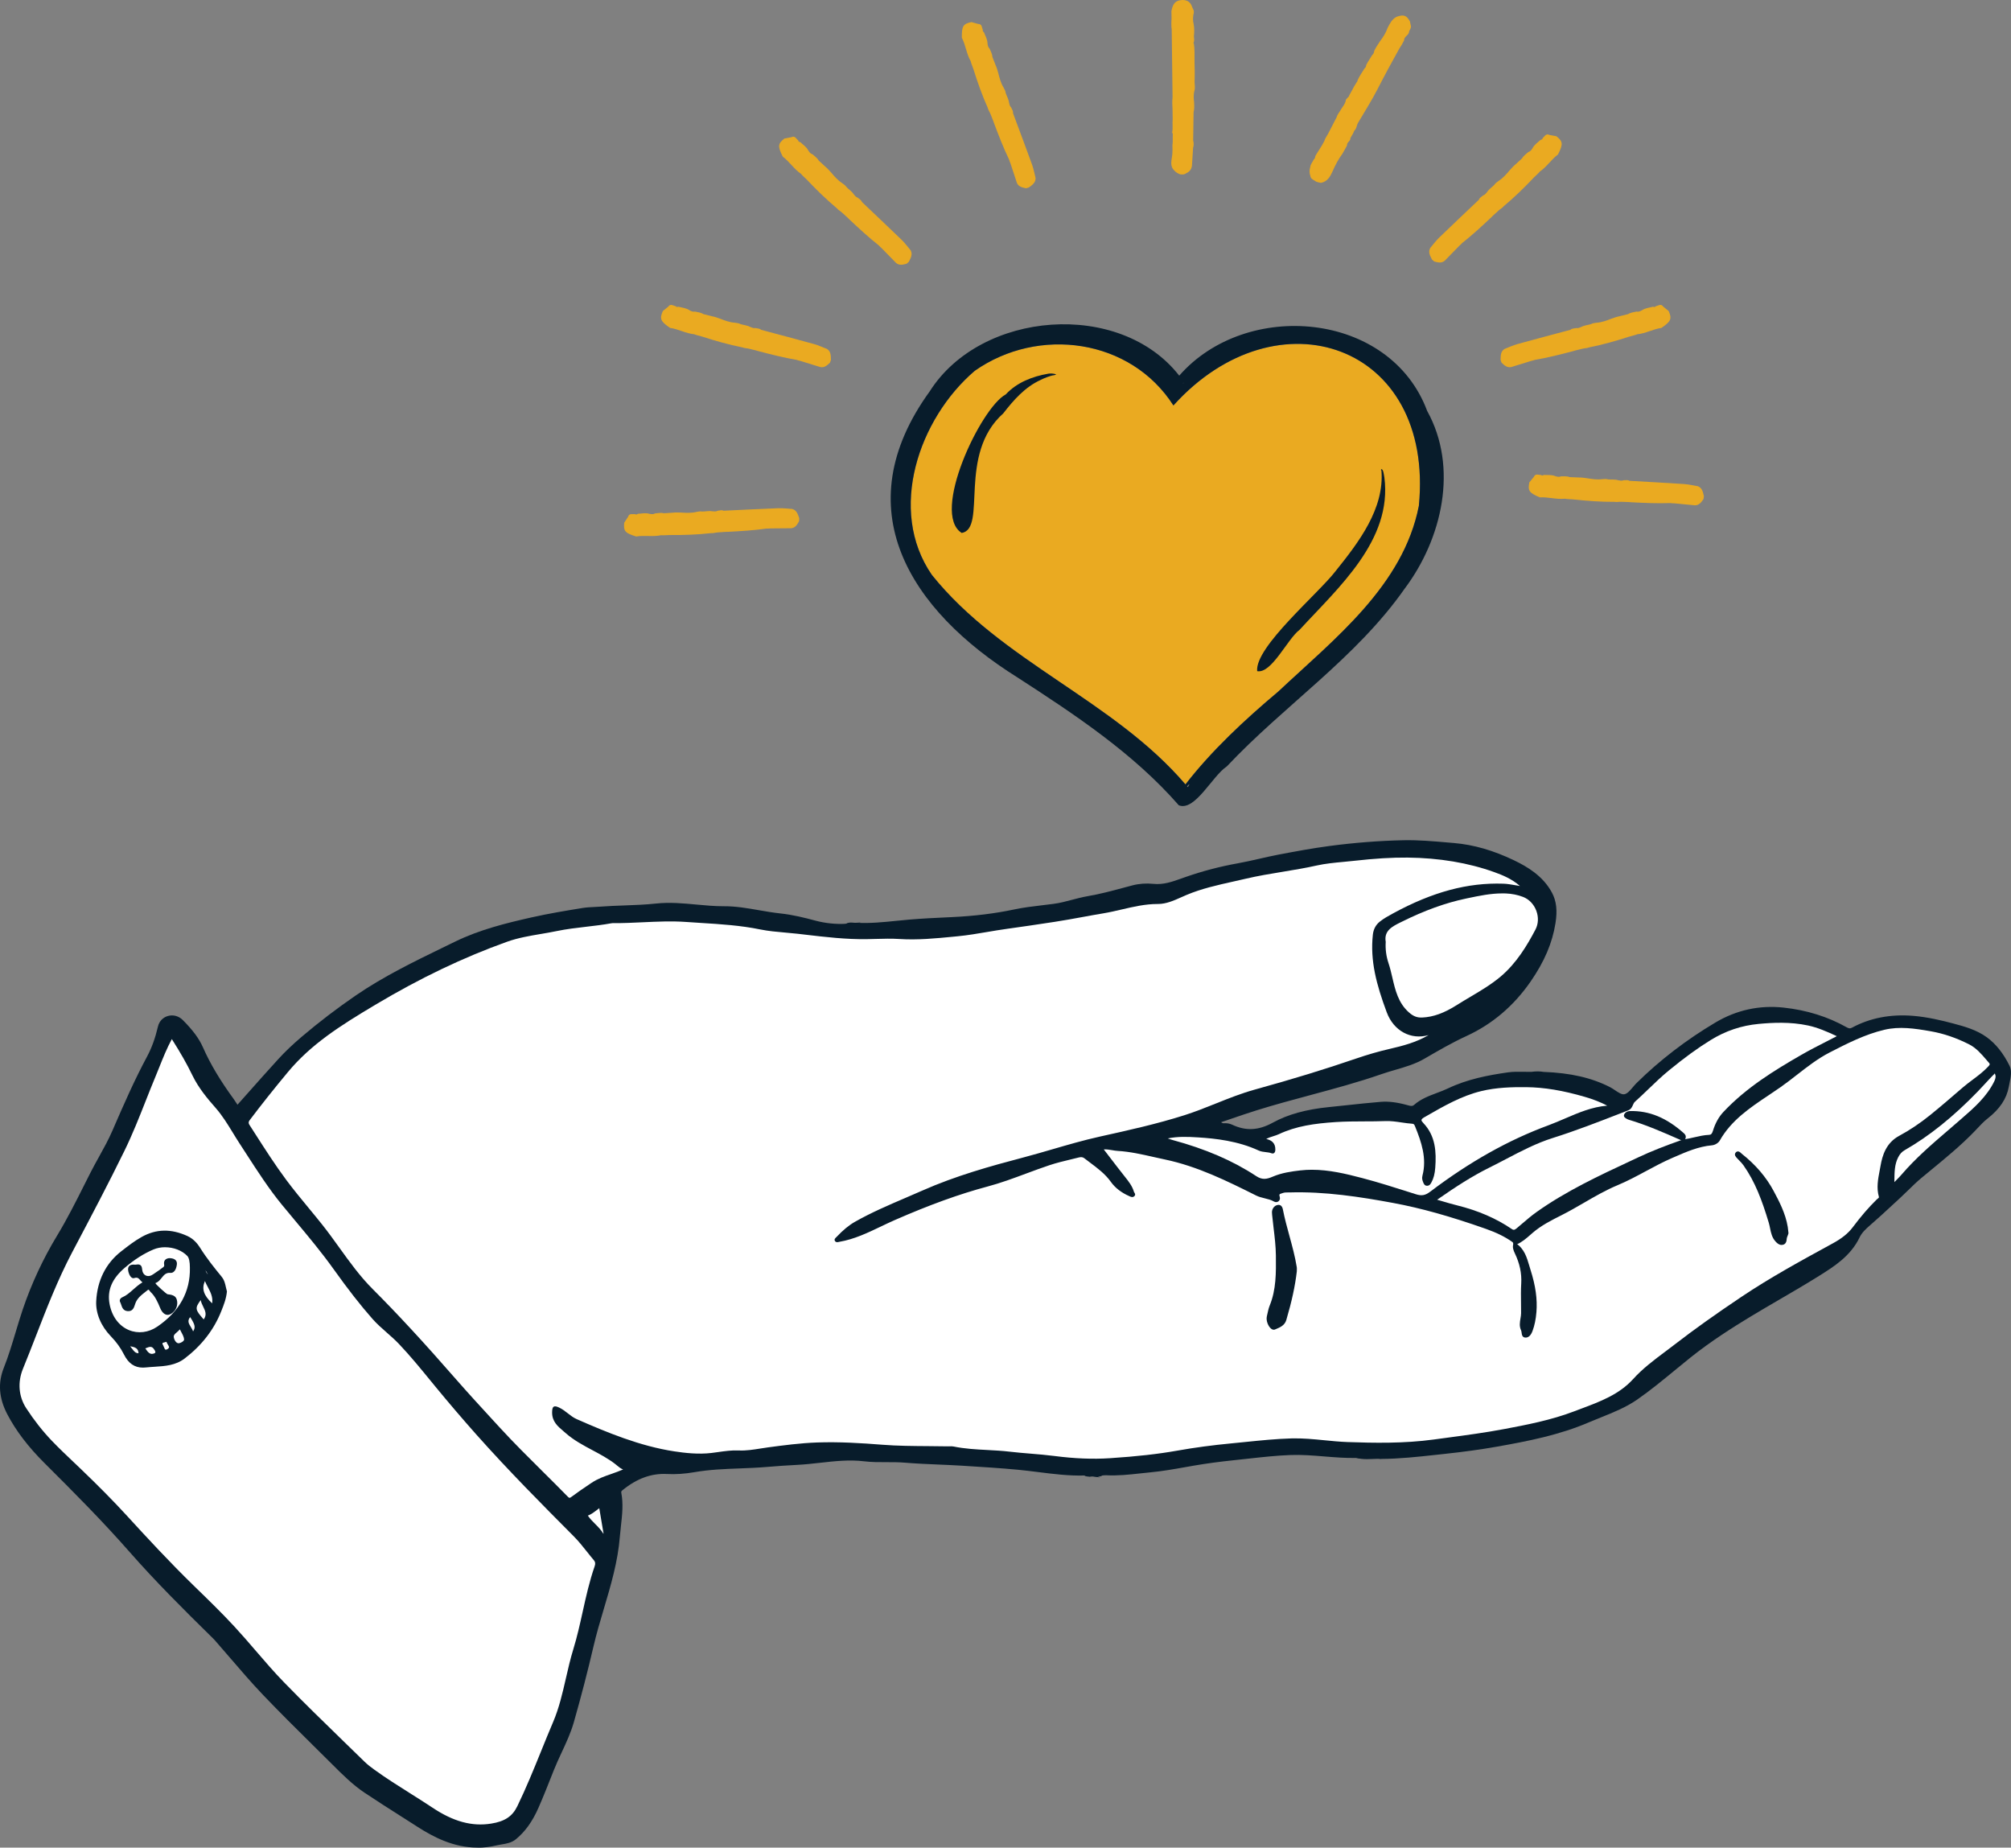 <?xml version="1.0" encoding="UTF-8"?><svg id="Layer_1" xmlns="http://www.w3.org/2000/svg" viewBox="0 0 1320.52 1213.03"><rect x="0" y="0" width="1320.52" height="1213.03" fill="#808080" stroke="none"/><path d="m1013.57,704.34c15.1.56,29.77,2.99,43.39,9.94,3.31,1.69,6.88,5.22,9.77,4.72,3.11-.54,5.59-4.81,8.31-7.49,15.6-15.38,32.92-28.54,51.73-39.71,13.69-8.13,28.59-11.4,44.41-9.69,14.5,1.57,28.35,5.64,41.1,12.83,1.74.98,2.76,1.01,4.13.27,12.47-6.74,25.97-8.84,39.83-7.69,8.79.73,17.48,2.68,26.1,4.98,7.78,2.08,15.38,4.19,21.99,9,6.59,4.8,11.2,11.43,14.71,18.44,1.87,3.74.32,8.88-.51,13.37-1.64,8.91-6.92,15.23-13.83,20.64-3.11,2.43-5.74,5.49-8.5,8.35-10.77,11.16-22.97,20.68-34.86,30.57-4.94,4.11-9.34,8.87-14.1,13.22-6.57,6.01-13,12.16-19.77,17.97-2.64,2.26-5.39,4.88-6.84,7.94-5.61,11.81-15.96,18.56-26.34,25.06-14.91,9.34-30.35,17.85-45.4,26.98-13.49,8.19-26.74,16.77-39.09,26.64-11.65,9.3-22.88,19.21-35.1,27.7-9.53,6.62-20.87,10.27-31.56,14.86-19.28,8.27-39.79,12.3-60.3,15.93-11.34,2.01-22.8,3.51-34.3,4.74-13.87,1.48-27.69,3.22-41.66,3.29-5.34-1.02-10.78.22-16.13-.65-14.49.33-28.84-2.46-43.34-1.93-12.34.45-24.55,2.11-36.81,3.38-9.06.93-18.05,2.11-27.01,3.66-9.33,1.62-18.67,3.45-28.08,4.34-9.7.91-19.39,2.45-29.19,1.91-.87-.05-1.76.09-2.64.15-1.87.65-3.89-.14-5.75.63h.03c-1.85-.78-3.88.02-5.75-.63-14.75.43-29.23-2.43-43.83-3.79-12.32-1.15-24.66-1.89-37-2.66-12.38-.77-24.8-.93-37.14-1.97-8.94-.75-17.86.17-26.74-.9-14.72-1.78-29.19,1.59-43.79,2.33-6.63.34-13.34.78-20,1.36-15.91,1.39-31.93.69-47.81,3.45-5.76,1-11.86,1.51-17.91,1.19-11.33-.61-20.98,3.75-29.58,10.78-.68.56-1.22,1.13-1.01,2.22,1.87,9.6-.18,19.05-.92,28.58-1.95,25.04-11.75,48.15-17.36,72.29-3.86,16.63-8.19,33.16-12.86,49.57-3.13,10.97-8.97,20.92-13.16,31.52-3.24,8.2-6.45,16.41-9.99,24.47-3.43,7.79-7.87,14.89-14.61,20.44-3.76,3.1-8.28,2.95-12.52,3.97-19.15,4.65-35.74-1.94-51.48-12.04-11.56-7.42-23.23-14.69-34.65-22.31-7.87-5.25-14.57-11.96-21.25-18.63-15.23-15.18-30.7-30.14-45.54-45.7-10.97-11.51-21.08-23.84-31.58-35.8-.78-.88-1.65-1.68-2.49-2.51-18.3-17.97-36.48-36.09-53.4-55.37-17.79-20.27-36.77-39.34-55.86-58.34-9.54-9.49-18.06-19.96-24.3-31.81-4.92-9.34-6.66-19.32-2.33-30.16,4.95-12.41,8.11-25.52,12.41-38.21,5.74-16.97,13.24-33.12,22.55-48.49,8.05-13.29,14.79-27.32,21.82-41.18,4.72-9.3,10.34-18.13,14.49-27.72,7.1-16.41,14.26-32.81,22.71-48.57,3.41-6.35,5.62-12.99,7.25-19.96,1.63-6.95,10.12-9.14,15.32-3.92,5.2,5.23,10.12,11.02,13.06,17.66,5.43,12.27,12.47,23.42,20.32,34.17,1.01,1.39,1.9,2.87,2.84,4.3,8.97-10.05,17.98-20.31,27.19-30.4,4.82-5.28,10.06-10.17,15.52-14.82,11.31-9.6,23.08-18.59,35.32-26.97,20.54-14.08,43.05-24.53,65.34-35.4,15.9-7.76,32.91-11.96,50-15.81,11.04-2.48,22.22-4.33,33.39-6.16,3.71-.61,7.56-.57,11.34-.86,12.27-.95,24.65-.74,36.87-2.05,15.02-1.62,29.69,1.81,44.53,1.77,12.59-.04,24.62,3.4,36.97,4.71,7.64.81,15.17,2.61,22.69,4.64,6.54,1.77,13.7,2.58,20.73,2.13,2.17-.7,4.49.18,6.65-.64,11.72.68,23.32-1.12,34.92-2.1,9.3-.79,18.58-1.18,27.88-1.62,13.71-.65,27.33-2.17,40.82-5.03,8.57-1.81,17.37-2.53,26.07-3.7,7.55-1.01,14.71-3.76,22.18-5.02,10.01-1.69,19.71-4.55,29.5-7.12,4.28-1.12,9.02-1.45,13.43-.99,7.74.82,14.38-2.04,21.36-4.47,11.15-3.9,22.57-6.91,34.25-9,8.99-1.61,17.84-4.02,26.81-5.72,10.99-2.09,22.01-4.14,33.1-5.62,16.28-2.17,32.63-3.5,49.11-3.83,11.09-.22,21.93.9,32.9,1.83,13.94,1.18,26.93,5.39,39.3,11.33,9.83,4.72,19.13,10.8,24.52,20.89,3.28,6.14,3.39,12.68,2.28,19.68-2.26,14.21-8.27,26.59-16.32,38.19-10.74,15.49-24.47,27.49-41.67,35.39-9.62,4.42-18.74,9.73-27.88,15.04-8.6,4.99-18.48,6.72-27.77,9.95-26.96,9.38-54.91,15.31-82.11,23.81-8.11,2.54-16.13,5.39-24.38,8.15.99,1.04,1.91,1.62,3.09,1.54,1.77-.13,3.45.13,5.07.89,9.38,4.39,17.75,3.88,27.36-1.41,11.03-6.07,23.74-8.82,36.5-10.09,11.36-1.14,22.7-2.52,34.08-3.44,5.95-.48,11.85.62,17.61,2.24,1.55.44,3.14.87,4.52-.35,6.39-5.65,14.75-7.24,22.16-10.77,12.39-5.9,25.7-8.54,39.13-10.47,5.05-.73,10.28-.26,15.43-.34,2.64-.37,5.29-.43,7.93.03Z" style="fill:#081c2b;"/><path d="m313.48,1213.03c-15.7,0-28.99-7-39.34-13.65-3.44-2.2-6.88-4.4-10.33-6.59-8.01-5.1-16.3-10.37-24.33-15.73-7.8-5.2-14.53-11.91-21.03-18.39l-.31-.31c-4.13-4.11-8.27-8.21-12.42-12.31-10.97-10.84-22.31-22.05-33.13-33.41-7.52-7.9-14.76-16.31-21.75-24.45-3.27-3.8-6.54-7.6-9.85-11.37-.58-.65-1.22-1.28-1.85-1.89l-.61-.59c-17.65-17.34-36.32-35.9-53.43-55.4-17.57-20.02-36.44-39.01-55.83-58.31-10.71-10.66-18.69-21.11-24.4-31.96-5.59-10.62-6.36-20.65-2.36-30.67,3.03-7.6,5.43-15.61,7.76-23.35,1.46-4.88,2.98-9.92,4.63-14.83,5.74-16.97,13.34-33.32,22.61-48.61,6.57-10.85,12.38-22.4,17.99-33.57,1.27-2.53,2.54-5.05,3.82-7.57,1.8-3.55,3.76-7.09,5.66-10.51,3.07-5.54,6.25-11.27,8.81-17.18,7.91-18.28,14.61-33.47,22.74-48.62,3.09-5.77,5.38-12.06,7.2-19.81.79-3.39,3.24-5.98,6.53-6.91,3.49-.99,7.15.02,9.81,2.7,6.58,6.61,10.65,12.11,13.18,17.84,4.83,10.92,11.27,21.74,20.26,34.06.7.96,1.35,1.98,1.98,2.96l.45.7c2.44-2.73,4.88-5.48,7.33-8.24,6.3-7.09,12.81-14.42,19.34-21.57,4.5-4.93,9.6-9.79,15.58-14.87,11.26-9.56,23.16-18.64,35.36-27.01,18.43-12.63,38.76-22.5,58.43-32.05,2.33-1.13,4.66-2.26,6.99-3.4,16.04-7.83,33.56-12.13,50.13-15.86,11.23-2.53,22.52-4.38,33.43-6.16,2.5-.41,5.08-.53,7.58-.65,1.27-.06,2.55-.12,3.81-.22,5.31-.41,10.73-.61,15.97-.8,6.87-.25,13.97-.51,20.88-1.25,8.96-.97,17.91-.14,26.57.67,5.9.55,11.97,1.12,18.03,1.1,7.85-.05,15.61,1.32,23.1,2.62,4.55.79,9.26,1.6,13.93,2.1,8.05.85,16.03,2.83,22.78,4.66,6.72,1.82,13.82,2.54,20.53,2.11,1-.34,2.15-.31,3.26-.28,1.13.04,2.2.06,3.21-.32l.12-.05h.13c8.76.51,17.61-.39,26.18-1.26,2.89-.29,5.77-.59,8.65-.83,8.31-.7,16.73-1.1,24.88-1.48l3.02-.14c14.75-.7,28.08-2.34,40.72-5.01,6.1-1.29,12.41-2.04,18.52-2.77,2.54-.3,5.08-.6,7.6-.94,4.04-.54,8.05-1.6,11.92-2.63,3.33-.88,6.78-1.79,10.24-2.38,7.98-1.35,15.92-3.48,23.59-5.54,1.95-.53,3.91-1.05,5.86-1.56,4.28-1.13,9.13-1.48,13.64-1,6.7.7,12.5-1.37,18.64-3.57.81-.29,1.63-.58,2.45-.87,11.21-3.92,22.76-6.95,34.34-9.02,4.77-.85,9.58-1.95,14.24-3.01,4.11-.94,8.36-1.91,12.57-2.71,11.21-2.13,22.18-4.17,33.13-5.63,16.64-2.22,33.18-3.51,49.18-3.83,9.68-.18,19.33.65,28.67,1.47l4.29.37c12.91,1.1,25.83,4.82,39.51,11.39,8.45,4.06,18.9,10.13,24.8,21.15,2.95,5.51,3.67,11.7,2.34,20.07-2.08,13.06-7.3,25.28-16.42,38.45-11.02,15.9-25.13,27.88-41.91,35.59-9.47,4.35-18.62,9.66-27.47,14.8l-.36.21c-5.95,3.45-12.58,5.39-19,7.25-2.93.85-5.96,1.74-8.88,2.75-15.45,5.38-31.48,9.69-46.98,13.85-11.57,3.11-23.53,6.33-35.16,9.96-5.53,1.73-11.14,3.64-16.56,5.5-2.27.78-4.55,1.55-6.84,2.33.65.53,1.24.73,1.89.68,1.94-.14,3.71.16,5.37.94,9.07,4.25,17.34,3.82,26.81-1.39,9.7-5.34,21.72-8.66,36.73-10.17,3.94-.39,7.87-.82,11.81-1.24,7.3-.79,14.84-1.6,22.28-2.2,5.2-.42,10.86.3,17.83,2.26,1.45.41,2.81.79,3.96-.22,4.4-3.9,9.76-5.91,14.95-7.86,2.45-.92,4.98-1.87,7.35-3,12.86-6.13,26.49-8.68,39.3-10.52,3.52-.51,7.16-.44,10.68-.38,1.61.03,3.22.06,4.83.03,2.86-.41,5.5-.4,8,.03,17.67.66,31.53,3.84,43.61,10.01,1.08.55,2.19,1.3,3.26,2.02,2.16,1.45,4.38,2.95,6.13,2.65,1.98-.34,3.81-2.53,5.59-4.64.78-.92,1.58-1.88,2.4-2.68,15.27-15.05,32.71-28.44,51.85-39.8,13.82-8.2,28.89-11.49,44.78-9.77,15.16,1.64,29.06,5.98,41.34,12.91,1.69.95,2.45.85,3.54.26,11.8-6.38,25.32-8.98,40.16-7.76,9.61.79,19.05,3.09,26.2,4.99,7.18,1.92,15.33,4.09,22.19,9.09,5.88,4.29,10.76,10.39,14.89,18.66,1.67,3.33.81,7.53-.03,11.59-.15.73-.3,1.46-.43,2.17-1.47,7.98-5.94,14.66-14.06,21-2.35,1.83-4.46,4.09-6.51,6.27-.64.68-1.28,1.36-1.92,2.03-8.81,9.13-18.73,17.29-28.32,25.18-2.2,1.81-4.4,3.62-6.59,5.44-3,2.49-5.85,5.28-8.61,7.98-1.77,1.73-3.61,3.52-5.47,5.23-1.85,1.69-3.68,3.39-5.52,5.09-4.62,4.28-9.39,8.7-14.26,12.89-2.52,2.16-5.28,4.77-6.69,7.74-5.87,12.35-16.86,19.24-26.57,25.32-8.55,5.36-17.42,10.53-26,15.52-6.38,3.72-12.99,7.57-19.41,11.46-11.09,6.73-25.56,15.84-39.03,26.6-3.47,2.77-6.89,5.59-10.32,8.41-7.97,6.56-16.21,13.34-24.82,19.31-7.26,5.04-15.64,8.41-23.75,11.66-2.65,1.07-5.3,2.13-7.92,3.25-19.35,8.3-39.63,12.29-60.43,15.97-10.31,1.82-21.54,3.38-34.34,4.75l-5.53.6c-11.82,1.29-24.05,2.63-36.19,2.7-2.82-.52-5.62-.45-8.34-.37-2.59.07-5.25.14-7.89-.28-6.93.16-14.05-.42-20.93-.98-7.3-.6-14.84-1.22-22.29-.94-9.26.34-18.61,1.38-27.65,2.38-3.04.34-6.08.68-9.13.99-9.72,1-18.54,2.2-26.97,3.65-1.74.3-3.48.61-5.22.92-7.49,1.33-15.23,2.7-22.91,3.42-2.23.21-4.45.45-6.68.7-7.38.81-15,1.64-22.61,1.22-.55-.02-1.11.02-1.71.08-.26.03-.52.05-.78.07-.97.32-1.94.3-2.89.28-.28,0-.56-.02-.82,0l2.34.99-6.76-.92.15-.06c-.27,0-.54,0-.82,0-.93.02-1.9.04-2.86-.27-10.16.28-20.34-.99-30.18-2.23-4.46-.56-9.07-1.14-13.61-1.57-11.47-1.07-23.15-1.8-34.44-2.5l-2.54-.16c-5.07-.31-10.23-.53-15.22-.74-7.19-.3-14.63-.62-21.93-1.23-4.05-.34-8.17-.33-12.16-.33-4.78.02-9.74.02-14.6-.57-9.68-1.17-19.44-.08-28.87.98-4.85.54-9.86,1.1-14.81,1.36-7.05.36-13.78.82-19.98,1.36-6,.52-12.12.75-18.03.98-9.77.37-19.87.75-29.73,2.47-6.31,1.1-12.37,1.5-18.05,1.19-10.2-.52-19.73,2.94-29.16,10.64-.67.54-.94.91-.8,1.64,1.42,7.29.6,14.58-.2,21.62-.26,2.33-.53,4.75-.72,7.12-1.28,16.38-5.97,32.18-10.51,47.45-2.42,8.13-4.92,16.54-6.86,24.93-3.7,15.93-8.03,32.62-12.87,49.6-1.95,6.84-4.99,13.39-7.94,19.71-1.8,3.86-3.65,7.85-5.24,11.86l-.85,2.15c-2.91,7.36-5.91,14.98-9.15,22.35-3.99,9.08-8.69,15.64-14.78,20.67-2.88,2.38-6.18,2.92-9.38,3.45-1.12.19-2.28.38-3.38.64-4.36,1.06-8.57,1.52-12.62,1.52ZM112.89,667.91c-.77,0-1.55.11-2.31.32-2.86.81-4.99,3.06-5.68,6.02-1.84,7.85-4.16,14.24-7.31,20.11-8.11,15.11-14.79,30.27-22.69,48.52-2.58,5.96-5.77,11.72-8.86,17.29-1.89,3.41-3.85,6.94-5.64,10.47-1.28,2.52-2.55,5.04-3.81,7.57-5.62,11.19-11.43,22.76-18.03,33.65-9.22,15.21-16.78,31.49-22.49,48.37-1.65,4.88-3.16,9.92-4.62,14.79-2.33,7.77-4.74,15.81-7.79,23.45-3.86,9.67-3.11,19.37,2.31,29.66,5.65,10.74,13.56,21.1,24.19,31.67,19.41,19.31,38.3,38.31,55.89,58.37,17.08,19.47,35.73,38.01,53.37,55.33l.6.58c.64.62,1.31,1.27,1.92,1.96,3.31,3.77,6.58,7.57,9.85,11.38,6.99,8.13,14.21,16.53,21.71,24.4,10.81,11.34,22.14,22.55,33.11,33.38,4.14,4.1,8.29,8.19,12.42,12.31l.31.31c6.46,6.44,13.15,13.11,20.85,18.24,8.02,5.35,16.3,10.62,24.31,15.72,3.45,2.19,6.89,4.39,10.33,6.59,12.82,8.22,30.2,17.01,51.01,11.96,1.15-.28,2.33-.47,3.47-.66,3.17-.52,6.17-1.02,8.8-3.19,5.93-4.9,10.52-11.32,14.44-20.22,3.23-7.35,6.23-14.95,9.13-22.3l.85-2.15c1.6-4.04,3.46-8.05,5.27-11.93,2.92-6.28,5.95-12.78,7.87-19.53,4.83-16.96,9.16-33.63,12.86-49.54,1.96-8.42,4.46-16.85,6.88-25,4.52-15.21,9.2-30.94,10.46-47.2.19-2.39.46-4.82.72-7.16.78-6.96,1.59-14.15.21-21.26-.31-1.57.69-2.38,1.22-2.81,9.68-7.91,19.46-11.51,30-10.92,5.57.29,11.55-.1,17.77-1.18,9.94-1.73,20.08-2.11,29.89-2.48,5.9-.22,12-.45,17.97-.98,6.22-.54,12.95-1,20.02-1.36,4.92-.25,9.91-.81,14.74-1.35,9.51-1.07,19.34-2.17,29.15-.98,4.8.58,9.71.58,14.46.56,4,0,8.16-.01,12.26.33,7.27.61,14.69.92,21.87,1.23,5,.21,10.17.43,15.25.74l2.54.16c11.3.7,22.99,1.43,34.48,2.5,4.56.43,9.18,1.01,13.65,1.57,9.83,1.24,19.99,2.53,30.1,2.22h.11s.11.03.11.03c.79.28,1.64.26,2.54.24.97-.02,1.98-.04,2.98.31,1-.35,2.01-.33,2.99-.31.9.02,1.75.04,2.55-.24l.16-.03c.27-.02.55-.04.82-.07.61-.06,1.24-.12,1.88-.08,7.5.41,15.08-.42,22.41-1.22,2.23-.24,4.46-.49,6.7-.7,7.63-.72,15.35-2.09,22.81-3.41,1.74-.31,3.48-.62,5.22-.92,8.45-1.46,17.3-2.66,27.05-3.67,3.04-.31,6.08-.65,9.12-.99,9.06-1.01,18.44-2.05,27.74-2.39,7.52-.28,15.1.35,22.43.95,6.85.56,13.94,1.13,20.92.98,2.63.41,5.25.35,7.77.27,2.78-.08,5.65-.16,8.48.38,11.96-.08,24.15-1.41,35.94-2.7l5.54-.6c12.77-1.37,23.98-2.91,34.26-4.73,20.73-3.67,40.94-7.64,60.17-15.89,2.62-1.13,5.28-2.19,7.94-3.26,8.05-3.23,16.36-6.57,23.51-11.53,8.56-5.95,16.79-12.71,24.74-19.25,3.43-2.82,6.86-5.65,10.33-8.42,13.53-10.8,28.03-19.93,39.16-26.68,6.43-3.9,13.04-7.75,19.43-11.47,8.57-4.99,17.43-10.15,25.97-15.5,9.56-5.99,20.4-12.78,26.11-24.81,1.5-3.17,4.38-5.89,7-8.14,4.85-4.17,9.62-8.58,14.23-12.86,1.84-1.7,3.67-3.4,5.52-5.1,1.85-1.69,3.67-3.48,5.44-5.2,2.78-2.71,5.65-5.52,8.68-8.04,2.19-1.82,4.39-3.63,6.59-5.44,9.57-7.87,19.46-16,28.22-25.08.64-.66,1.28-1.34,1.91-2.02,2.08-2.21,4.23-4.5,6.65-6.39,7.98-6.24,12.18-12.49,13.61-20.27.13-.72.28-1.45.44-2.19.79-3.86,1.61-7.84.13-10.8-4.05-8.09-8.8-14.05-14.52-18.22-6.68-4.86-14.7-7.01-21.78-8.9-7.1-1.89-16.47-4.17-25.99-4.96-14.62-1.22-27.9,1.36-39.48,7.62-1.59.86-2.83.79-4.72-.28-12.13-6.84-25.88-11.14-40.87-12.76-15.63-1.69-30.44,1.54-44.03,9.6-19.05,11.31-36.42,24.64-51.61,39.62-.78.77-1.56,1.7-2.32,2.6-1.92,2.28-3.9,4.63-6.31,5.05-2.23.4-4.65-1.25-7.01-2.83-1.04-.7-2.12-1.42-3.14-1.94-11.93-6.09-25.63-9.22-43.14-9.88h-.08c-2.38-.42-4.91-.43-7.73-.04-1.69.03-3.32,0-4.95-.03-3.47-.07-7.06-.13-10.48.37-12.72,1.83-26.24,4.36-38.95,10.42-2.42,1.15-4.98,2.11-7.45,3.04-5.08,1.91-10.34,3.89-14.57,7.64-1.64,1.45-3.55.92-5.09.48-6.82-1.92-12.35-2.63-17.4-2.22-7.43.6-14.96,1.41-22.25,2.19-3.94.42-7.88.85-11.82,1.24-14.84,1.48-26.71,4.76-36.27,10.02-9.85,5.42-18.45,5.86-27.91,1.43-1.47-.69-3.01-.96-4.77-.83-1.57.11-2.7-.81-3.57-1.73l-.66-.69.9-.3c2.62-.88,5.22-1.77,7.8-2.65,5.43-1.85,11.05-3.77,16.59-5.51,11.65-3.64,23.62-6.86,35.21-9.98,15.48-4.16,31.48-8.47,46.89-13.83,2.95-1.02,5.99-1.91,8.94-2.77,6.34-1.85,12.91-3.76,18.73-7.14l.36-.21c8.88-5.15,18.05-10.48,27.57-14.86,16.58-7.62,30.52-19.46,41.42-35.18,9.02-13.01,14.17-25.07,16.22-37.94,1.29-8.09.6-14.04-2.21-19.3-5.73-10.71-15.97-16.65-24.25-20.63-13.54-6.5-26.33-10.19-39.08-11.27l-4.3-.37c-9.31-.81-18.95-1.65-28.53-1.46-15.95.32-32.45,1.61-49.04,3.82-10.92,1.46-21.87,3.49-33.06,5.62-4.19.8-8.43,1.76-12.53,2.7-4.67,1.07-9.5,2.17-14.29,3.03-11.52,2.06-23.01,5.08-34.15,8.97-.82.28-1.63.58-2.44.87-6,2.15-12.2,4.37-19.18,3.64-4.37-.46-9.06-.12-13.21.97-1.96.51-3.91,1.04-5.86,1.56-7.7,2.07-15.66,4.21-23.7,5.57-3.41.58-6.83,1.48-10.13,2.36-3.91,1.04-7.96,2.11-12.07,2.66-2.54.34-5.08.64-7.62.95-6.08.72-12.36,1.47-18.41,2.75-12.71,2.69-26.1,4.33-40.92,5.04l-3.02.14c-8.14.38-16.55.78-24.84,1.48-2.87.24-5.75.54-8.63.83-8.57.88-17.44,1.78-26.25,1.28-1.19.42-2.39.39-3.55.35-1.06-.03-2.05-.06-3,.25-6.98.47-14.23-.27-21.07-2.12-6.7-1.81-14.63-3.78-22.59-4.62-4.71-.5-9.44-1.32-14.01-2.11-7.37-1.28-15-2.6-22.69-2.6h-.49c-5.98,0-12.02-.56-17.86-1.1-8.6-.8-17.49-1.63-26.33-.67-6.96.75-14.08,1.01-20.97,1.26-5.23.19-10.63.39-15.92.8-1.28.1-2.56.16-3.85.22-2.46.12-5.01.24-7.44.64-10.89,1.78-22.16,3.63-33.36,6.15-17.18,3.87-33.93,7.99-49.87,15.76-2.33,1.14-4.66,2.27-6.99,3.4-19.62,9.52-39.91,19.37-58.27,31.96-12.17,8.34-24.04,17.4-35.27,26.93-5.94,5.04-11,9.87-15.47,14.76-6.52,7.14-13.03,14.47-19.33,21.56-2.63,2.96-5.24,5.9-7.86,8.83l-.53.59-.44-.66c-.3-.45-.59-.91-.89-1.37-.62-.97-1.26-1.97-1.94-2.9-9.04-12.39-15.52-23.28-20.39-34.28-2.47-5.59-6.46-10.98-12.93-17.48-1.76-1.77-4.01-2.71-6.31-2.71Z" style="fill:#081c2b;"/><path d="m890.74,956.55c5.38.13,10.79-.63,16.13.65-5.38-.21-10.8.89-16.13-.65Z" style="fill:#081c2b;"/><path d="m897.65,957.99c-2.35,0-4.73-.18-7.09-.86l-4.5-1.3,4.68.11c1.62.04,3.27,0,4.86-.05,3.74-.09,7.59-.2,11.39.71l-.17,1.2c-1.76-.07-3.57,0-5.32.08-1.28.05-2.57.11-3.87.11Z" style="fill:#081c2b;"/><path d="m562.4,606.47c-2.12,1.2-4.4.74-6.65.64,2.1-1.42,4.42-.48,6.65-.64Z" style="fill:#081c2b;"/><path d="m558.88,607.88c-.66,0-1.32-.05-1.98-.1-.39-.03-.79-.06-1.18-.07l-1.83-.08,1.52-1.03c1.61-1.09,3.29-.95,4.91-.81.71.06,1.38.11,2.04.07l2.68-.19-2.34,1.32c-1.26.71-2.54.89-3.82.89Z" style="fill:#081c2b;"/><path d="m712.2,968.05c1.94-.01,3.9-.22,5.75.64-1.92-.12-3.96.73-5.75-.64Z" style="fill:#081c2b;"/><path d="m721.09,969.49l-3.18-.2c-.53-.03-1.09.02-1.68.07-1.39.13-2.96.26-4.39-.83l-1.41-1.08,2.68-.03c1.68-.04,3.42-.08,5.11.71l2.89,1.35Z" style="fill:#081c2b;"/><path d="m717.91,968.68c1.84-.88,3.8-.68,5.75-.63-1.79,1.36-3.82.52-5.75.63Z" style="fill:#081c2b;"/><path d="m714.85,969.46l2.8-1.33c1.76-.84,3.57-.78,5.34-.71l2.42.07-1.38,1.05c-1.44,1.09-3.02.95-4.41.82-.59-.05-1.15-.1-1.67-.07l-3.09.18Z" style="fill:#081c2b;"/><path d="m995.04,816.74c4.28-1.65,7.48-4.75,10.88-7.7,5.69-4.93,12.42-8.34,19.1-11.7,12.46-6.27,23.95-14.34,36.87-19.73,12.31-5.13,23.51-12.52,35.72-17.82,8.48-3.68,17-7.6,26.42-8.43,2.09-.18,4-1.55,4.71-2.8,9.28-16.43,25.43-24.99,40.05-35.24,10.84-7.6,20.55-16.8,32.46-22.91,11.61-5.95,23.26-11.91,36.01-14.91,10.18-2.39,20.47-.81,30.67.99,8.91,1.57,17.28,4.57,25.34,8.63,5.66,2.86,9.31,7.82,13.33,12.38,1.32,1.5-.1,2.61-1.13,3.7-4.86,5.1-10.95,8.7-16.24,13.28-7.09,6.12-14.17,12.25-21.45,18.14-6.38,5.16-13.17,9.78-20.43,13.68-7.6,4.09-10.49,11.24-11.87,19.14-1.16,6.65-3.07,13.31-1.13,20.16.35,1.24-.91,1.73-1.59,2.39-5.76,5.62-10.87,11.75-15.71,18.2-3.39,4.51-8.11,7.88-13.18,10.65-20.36,11.12-40.77,22.21-60.05,35.14-14.9,9.99-29.63,20.31-43.82,31.27-9.29,7.18-19.16,13.76-27.16,22.59-10.45,11.55-24.98,15.98-38.86,21.31-14.9,5.73-30.54,8.76-46.21,11.71-15.34,2.9-30.8,4.75-46.24,6.86-18.8,2.57-37.77,2.34-56.66,1.68-12.24-.43-24.42-2.74-36.71-2.4-13.25.37-26.42,2.01-39.62,3.27-11.81,1.13-23.55,2.66-35.2,4.73-14.75,2.62-29.61,4.03-44.51,5.01-12.13.8-24.29.12-36.4-1.44-9.79-1.26-19.69-1.69-29.5-2.84-12.3-1.45-24.77-.89-36.96-3.41-1.13-.23-2.35-.05-3.53-.08-14.41-.29-28.88.06-43.22-1.07-14.21-1.12-28.4-1.97-42.61-1.48-10.73.37-21.41,1.77-32.08,3.19-6.45.86-12.89,2.35-19.5,2.04-5.98-.28-11.85.93-17.76,1.64-8.2.98-16.56.17-24.57-1.05-22.55-3.44-43.56-12.1-64.32-21.23-4.23-1.86-7.29-5.63-11.55-7.61-3.11-1.44-3.6-.76-3.68,2.49-.16,6.64,4.63,9.71,8.74,13.33,9.7,8.55,22.34,12.41,32.5,20.28,1.88,1.46,3.59,3.38,6.51,3.87-7.52,3.62-15.55,4.95-22.2,9.46-4.31,2.93-8.67,5.81-12.83,8.94-1.39,1.05-2.08,1.46-3.46.04-14.81-15.18-30.28-29.7-44.62-45.33-9.61-10.47-19.28-20.89-28.63-31.59-17.78-20.35-35.87-40.39-54.99-59.51-12.76-12.76-22.02-28.37-33.21-42.41-7.79-9.78-16.04-19.2-23.5-29.23-8.65-11.62-16.3-23.92-24.15-36.1-1.04-1.61-.62-2.81.14-3.82,8.12-10.75,16.53-21.28,25.15-31.64,15.86-19.05,36.54-31.77,57.45-44.24,27.59-16.46,56.32-30.58,86.58-41.44,10.58-3.8,21.85-4.79,32.81-7.07,11.92-2.48,24.09-2.96,36.02-5.14.43-.08.88-.05,1.32-.05,16.01.09,32.02-1.92,48.01-.77,16.2,1.17,32.46,1.61,48.51,4.91,8.02,1.64,16.41,1.91,24.63,2.86,15.11,1.74,30.23,3.75,45.48,3.52,7.14-.11,14.21-.55,21.41-.08,12.7.83,25.45-.58,38.08-1.79,10.69-1.03,21.31-3.35,31.96-4.81,10.56-1.45,21.09-3.04,31.63-4.64,10.67-1.62,21.23-3.81,31.86-5.57,12.02-1.99,23.6-6.23,36.06-6.17,6.55.03,12.56-3.38,18.64-5.93,12.46-5.23,25.79-7.55,38.86-10.64,15.37-3.64,31.13-5.21,46.57-8.67,7.97-1.79,16.33-2.17,24.52-3.09,11.75-1.33,23.58-2.26,35.28-2.15,19.49.2,38.87,2.96,57.33,9.63,6.28,2.27,12.72,5,18.44,10.55-4.94-.73-8.88-1.69-12.84-1.83-25.94-.89-49.52,7.16-71.96,19.35-3.03,1.65-6.11,3.32-8.79,5.46-2.47,1.98-3.92,4.68-4.3,8.15-1.93,17.78,3.04,34.4,9.06,50.6,4.34,11.68,15.33,18.1,27.05,14.55.49-.15,1.07.04,2,.09-8.75,5.62-18.3,8.11-27.82,10.3-7.42,1.71-14.64,3.84-21.82,6.3-21.9,7.51-44.06,14.15-66.37,20.32-15.87,4.38-30.58,11.85-46.21,16.82-18.3,5.82-37.04,9.95-55.76,14.09-16.9,3.74-33.29,9.24-49.99,13.64-22.53,5.93-44.99,12.27-66.38,21.75-14.81,6.56-29.96,12.42-44.1,20.42-4.59,2.6-8.51,6.16-12.14,10-.49.51-1.32,1.06-.82,1.82.55.83,1.44.39,2.31.24,13.02-2.24,24.27-9.02,36.11-14.2,19.91-8.71,40.07-16.48,61.14-22.1,13.75-3.67,26.94-9.45,40.48-13.95,6.35-2.11,12.96-3.5,19.47-5.13,1.39-.35,2.79-.37,4.12.67,6.19,4.82,12.85,9.02,17.55,15.63,2.95,4.15,7.18,7.12,11.89,9.18.69.3,1.66.88,2.49.17,1.03-.87-.11-1.55-.32-2.29-1.07-3.7-3.39-6.63-5.74-9.6-4.86-6.1-9.56-12.33-14.67-18.97,3.76-.51,7.08.7,10.38.89,10.51.61,20.7,3.48,30.97,5.62,21.38,4.46,40.76,14.06,60.11,23.71,3.75,1.87,8.09,1.83,11.79,3.99,1.66.96,3.48-.52,2.87-2.36-.91-2.77.8-2.68,2.41-3.29,1.46-.55,2.9-.37,4.35-.41,23.1-.7,45.74,2.71,68.38,6.91,20.83,3.86,40.97,9.98,60.87,16.99,6.15,2.17,12.21,4.88,17.64,8.72.73.52.77,1.16.94,1.84,4.31,9.47,7.29,19.16,6.36,29.82-.6,6.87.43,13.83-.75,20.71-.28,1.61,0,3.24.42,4.81.32,1.2.18,3,1.91,3.03,1.49.02,2.08-1.51,2.52-2.75,2.55-7.25,2.8-14.77,1.89-22.25-.99-8.2-3.46-16.09-6.2-23.89-1.25-3.55-4.22-6-5.49-9.48Z" style="fill:#fff;"/><path d="m374,984.59c-.61,0-1.24-.31-2.01-1.1-5.49-5.63-11.17-11.26-16.66-16.71-9.31-9.24-18.94-18.79-27.97-28.63l-4.62-5.02c-7.95-8.64-16.17-17.58-24.03-26.58-21.56-24.68-38.51-43.03-54.96-59.48-8.26-8.26-15.16-17.86-21.84-27.13-3.66-5.09-7.45-10.36-11.42-15.33-2.88-3.61-5.87-7.23-8.76-10.74-4.94-5.98-10.04-12.17-14.76-18.51-7.28-9.79-13.97-20.23-20.44-30.32-1.24-1.94-2.48-3.88-3.73-5.81-1.01-1.56-.95-3.04.16-4.52,7.81-10.34,16.05-20.7,25.17-31.67,15.33-18.42,34.34-30.49,57.6-44.37,29.4-17.54,57.75-31.11,86.68-41.49,7.31-2.62,15.04-3.93,22.52-5.2,3.41-.58,6.94-1.18,10.37-1.89,6.46-1.34,13.09-2.11,19.5-2.86,5.44-.63,11.06-1.29,16.53-2.29.41-.08.82-.07,1.21-.06h.23c6.37.05,12.86-.27,19.13-.56,9.48-.44,19.27-.9,28.92-.21,3.27.24,6.54.44,9.81.65,12.74.8,25.92,1.63,38.78,4.27,5.34,1.1,10.96,1.58,16.39,2.06,2.69.23,5.46.48,8.18.79l4.95.58c13.23,1.55,26.92,3.15,40.45,2.94,1.9-.03,3.8-.08,5.7-.14,5.14-.14,10.45-.29,15.76.05,11.69.76,23.6-.39,35.12-1.51l2.86-.28c6.41-.62,12.91-1.72,19.2-2.79,4.17-.71,8.48-1.44,12.74-2.02,10.19-1.4,20.35-2.93,31.62-4.64,6.08-.92,12.24-2.05,18.19-3.14,4.47-.82,9.1-1.67,13.66-2.42,4.1-.68,8.23-1.64,12.22-2.57,7.63-1.77,15.51-3.61,23.68-3.61.12,0,.24,0,.36,0,5.11,0,10.01-2.19,14.75-4.32,1.19-.53,2.38-1.06,3.57-1.56,9.89-4.15,20.46-6.51,30.68-8.79,2.76-.62,5.52-1.23,8.27-1.88,8.05-1.9,16.33-3.26,24.34-4.58,7.31-1.2,14.88-2.44,22.23-4.09,5.79-1.3,11.85-1.87,17.71-2.42,2.29-.22,4.59-.43,6.87-.69,13.92-1.57,25.16-2.26,35.36-2.15,21.01.21,40.37,3.46,57.53,9.66,5.9,2.13,12.69,4.89,18.65,10.69l1.35,1.31-1.86-.27c-1.65-.24-3.18-.51-4.64-.77-2.97-.52-5.53-.97-8.13-1.06-23.22-.8-45.97,5.33-71.65,19.27-2.99,1.62-6.07,3.3-8.7,5.4-2.39,1.91-3.72,4.44-4.07,7.74-1.82,16.73,2.29,32.22,9.03,50.32,4.36,11.71,15.17,17.55,26.31,14.19.43-.13.87-.08,1.38-.02.24.03.51.06.83.08l1.88.1-1.58,1.01c-8.81,5.66-18.28,8.14-28.01,10.39-7.03,1.62-14.15,3.68-21.76,6.29-19.93,6.84-41.65,13.49-66.41,20.33-8.74,2.42-17.29,5.83-25.55,9.14-6.7,2.68-13.63,5.45-20.64,7.68-18.22,5.79-37.18,9.98-55.51,14.04l-.3.07c-10.38,2.29-20.75,5.31-30.78,8.23-6.27,1.82-12.76,3.71-19.19,5.4-21.54,5.67-44.4,12.02-66.29,21.72-3.66,1.62-7.34,3.2-11.02,4.78-11.01,4.72-22.4,9.61-33.02,15.62-3.89,2.2-7.7,5.34-11.99,9.89-.09.09-.19.19-.29.29-.57.55-.56.63-.46.77.18.26.36.28,1.16.09.18-.04.36-.08.54-.11,9.56-1.65,18.34-5.85,26.83-9.91,2.98-1.43,6.06-2.9,9.13-4.25,23.14-10.13,42.6-17.16,61.22-22.13,8.54-2.28,17.01-5.43,25.21-8.48,4.98-1.85,10.12-3.76,15.24-5.47,4.76-1.58,9.72-2.78,14.52-3.93,1.66-.4,3.33-.8,4.99-1.22,1.18-.3,2.95-.54,4.64.78,1.24.97,2.5,1.91,3.76,2.85,4.97,3.71,10.11,7.55,13.91,12.92,2.66,3.74,6.57,6.76,11.64,8.97l.24.11c.71.32,1.2.51,1.61.16.28-.24.31-.26-.08-.84-.16-.24-.34-.51-.43-.82-1.04-3.62-3.38-6.55-5.63-9.38-3.42-4.3-6.72-8.6-10.21-13.16-1.46-1.91-2.95-3.84-4.46-5.81l-.64-.83,1.04-.14c2.49-.35,4.77.04,6.96.42,1.22.21,2.38.4,3.54.47,8.03.47,15.97,2.26,23.65,4,2.47.56,4.94,1.12,7.41,1.63,21.73,4.54,41.31,14.31,60.25,23.76,1.69.84,3.48,1.28,5.38,1.74,2.16.53,4.39,1.07,6.44,2.26.55.32,1.14.29,1.59-.07.35-.28.64-.85.4-1.57-.36-1.09-.38-1.89-.06-2.51.41-.79,1.26-1.05,2.09-1.3.25-.07.5-.15.75-.25,1.22-.46,2.4-.46,3.55-.44.33,0,.66,0,.99,0,23.54-.71,46.83,2.9,68.51,6.92,18.26,3.38,37.63,8.79,60.96,17.02,7.29,2.57,12.94,5.37,17.79,8.8.74.52.94,1.16,1.08,1.75,3.64-1.41,6.45-3.88,9.42-6.49l1.23-1.08c5.82-5.04,12.64-8.47,19.23-11.78,5-2.52,9.94-5.37,14.71-8.14,7.1-4.12,14.45-8.37,22.21-11.61,6.37-2.66,12.55-5.98,18.53-9.19,5.55-2.98,11.29-6.07,17.18-8.62l1.58-.69c7.91-3.45,16.09-7.01,25.04-7.8,1.86-.16,3.61-1.4,4.23-2.49,7.68-13.61,20.19-21.96,32.28-30.04,2.62-1.75,5.34-3.56,7.95-5.4,3.67-2.58,7.28-5.39,10.77-8.11,6.81-5.3,13.85-10.79,21.76-14.85,11.44-5.87,23.27-11.93,36.15-14.96,10.03-2.35,19.93-.95,30.91.98,8.55,1.5,16.89,4.34,25.51,8.68,4.88,2.46,8.32,6.48,11.65,10.36.62.72,1.24,1.45,1.87,2.16,1.56,1.77.13,3.22-.82,4.18l-.33.33c-2.99,3.13-6.47,5.74-9.83,8.25-2.16,1.61-4.39,3.28-6.45,5.06l-.77.66c-6.72,5.81-13.67,11.81-20.7,17.49-6.61,5.34-13.51,9.97-20.52,13.74-6.33,3.41-9.9,9.17-11.56,18.71-.19,1.08-.4,2.16-.6,3.23-1.05,5.43-2.13,11.05-.54,16.66.38,1.35-.6,2.09-1.25,2.58-.18.13-.35.27-.5.41-5.18,5.06-10.16,10.82-15.65,18.13-3.05,4.06-7.3,7.5-13.37,10.81l-1.26.69c-19.61,10.7-39.88,21.77-58.74,34.42-17.29,11.6-31.21,21.53-43.79,31.25-2.05,1.58-4.12,3.13-6.2,4.69-7.22,5.4-14.69,10.98-20.88,17.83-9.32,10.3-21.96,15.03-34.18,19.61-1.64.62-3.28,1.23-4.91,1.85-15.35,5.9-31.8,9-46.31,11.74-12.37,2.34-25.02,4.02-37.26,5.66-3,.4-6.01.8-9.01,1.21-19.72,2.7-39.64,2.28-56.77,1.68-5.1-.18-10.27-.69-15.26-1.19-7.01-.69-14.25-1.41-21.41-1.22-10.17.28-20.48,1.33-30.44,2.35-3.04.31-6.09.62-9.14.91-12.46,1.19-23.96,2.73-35.15,4.72-12.95,2.3-26.69,3.84-44.57,5.02-11.3.74-23.25.27-36.52-1.45-5.21-.67-10.54-1.11-15.69-1.54-4.53-.38-9.21-.76-13.8-1.31-4.84-.57-9.8-.83-14.6-1.09-7.37-.39-15-.8-22.42-2.33-.69-.14-1.42-.11-2.2-.09-.41.02-.81.03-1.21.02-4.38-.09-8.77-.12-13.16-.15-9.88-.06-20.1-.13-30.1-.92-13.48-1.07-27.95-1.98-42.54-1.47-11.03.38-22.18,1.87-32.02,3.19-1.65.22-3.3.48-4.95.74-4.76.75-9.68,1.53-14.66,1.3-4.42-.22-8.87.43-13.18,1.04-1.49.21-2.99.42-4.48.6-8.82,1.06-17.85,0-24.73-1.06-22.76-3.47-44.33-12.42-64.48-21.28-2.21-.97-4.13-2.46-5.97-3.9-1.75-1.36-3.55-2.77-5.59-3.71-1.26-.58-2.04-.78-2.33-.6-.43.27-.47,1.87-.48,2.55-.13,5.51,3.31,8.42,6.95,11.5.53.45,1.07.9,1.59,1.36,5.18,4.57,11.34,7.85,17.3,11.03,5.14,2.74,10.45,5.57,15.16,9.23.38.3.75.61,1.13.92,1.44,1.21,2.93,2.46,5.11,2.83l1.89.32-1.73.83c-3.05,1.47-6.2,2.57-9.25,3.63-4.61,1.61-8.96,3.13-12.87,5.79l-2,1.35c-3.59,2.42-7.3,4.93-10.81,7.57-.83.63-1.52,1.08-2.25,1.08Zm28.23-378.49c-.23,0-.46,0-.66.05-5.51,1.01-11.15,1.66-16.61,2.3-6.38.74-12.99,1.51-19.4,2.84-3.45.72-6.99,1.32-10.41,1.9-7.43,1.26-15.11,2.56-22.31,5.15-28.86,10.35-57.14,23.89-86.47,41.39-23.16,13.81-42.08,25.83-57.29,44.1-9.11,10.95-17.34,21.29-25.14,31.62-.6.79-1.02,1.72-.11,3.13,1.25,1.94,2.49,3.88,3.73,5.81,6.46,10.07,13.13,20.49,20.39,30.25,4.7,6.31,9.79,12.49,14.72,18.46,2.89,3.51,5.89,7.13,8.77,10.75,3.98,5,7.78,10.28,11.45,15.38,6.65,9.24,13.52,18.79,21.71,26.98,16.47,16.47,33.44,34.83,55.02,59.54,7.85,8.98,16.06,17.92,24.01,26.56l4.62,5.02c9.01,9.82,18.63,19.36,27.93,28.59,5.5,5.45,11.18,11.09,16.68,16.73,1.04,1.07,1.33.91,2.66-.1,3.53-2.66,7.25-5.18,10.86-7.61l2-1.35c4.05-2.74,8.47-4.29,13.15-5.93,2.51-.88,5.1-1.78,7.62-2.89-1.64-.63-2.89-1.69-4.03-2.64-.36-.31-.72-.61-1.09-.9-4.64-3.59-9.9-6.4-14.99-9.11-6.02-3.21-12.25-6.53-17.54-11.19-.52-.46-1.04-.9-1.57-1.35-3.7-3.13-7.52-6.37-7.38-12.46.05-1.91.23-3.04,1.06-3.56.83-.52,1.99-.16,3.48.53,2.16,1,4.02,2.45,5.82,3.85,1.87,1.46,3.64,2.84,5.72,3.75,20.07,8.83,41.56,17.74,64.17,21.19,6.8,1.04,15.73,2.09,24.4,1.05,1.49-.18,2.97-.39,4.46-.6,4.36-.62,8.87-1.25,13.41-1.05,4.85.24,9.71-.54,14.41-1.29,1.66-.26,3.32-.53,4.98-.75,9.87-1.32,21.05-2.81,32.14-3.2,14.63-.5,29.16.41,42.68,1.48,9.96.79,20.15.85,30.01.92,4.39.03,8.79.06,13.17.15.38,0,.76,0,1.14-.02.81-.03,1.66-.06,2.5.11,7.33,1.51,14.91,1.92,22.23,2.3,4.82.25,9.8.52,14.68,1.1,4.57.54,9.24.93,13.76,1.3,5.17.43,10.52.87,15.75,1.55,13.2,1.71,25.07,2.17,36.29,1.44,17.83-1.17,31.54-2.71,44.44-5,11.22-1.99,22.75-3.54,35.25-4.73,3.04-.29,6.09-.6,9.13-.91,9.99-1.02,20.32-2.08,30.53-2.36,7.25-.19,14.51.52,21.56,1.22,4.98.49,10.13,1,15.19,1.18,17.07.6,36.93,1.01,56.56-1.67,3-.41,6.01-.81,9.01-1.21,12.22-1.63,24.86-3.32,37.19-5.65,14.46-2.73,30.86-5.83,46.1-11.68,1.63-.63,3.28-1.24,4.92-1.86,12.08-4.53,24.58-9.21,33.7-19.29,6.27-6.94,13.79-12.55,21.05-17.99,2.07-1.55,4.14-3.1,6.18-4.68,12.6-9.73,26.53-19.68,43.85-31.29,18.9-12.68,39.2-23.76,58.83-34.48l1.26-.69c5.92-3.23,10.04-6.56,12.99-10.48,5.53-7.36,10.54-13.16,15.77-18.27.18-.18.4-.34.62-.51.69-.52.96-.78.82-1.28-1.67-5.89-.56-11.65.51-17.22.21-1.07.41-2.14.6-3.21,1.17-6.69,3.61-14.96,12.18-19.57,6.95-3.74,13.79-8.32,20.34-13.62,7.01-5.67,13.95-11.67,20.67-17.47l.77-.66c2.1-1.81,4.34-3.49,6.52-5.12,3.33-2.49,6.76-5.06,9.68-8.12l.34-.35c1.15-1.16,1.52-1.68.78-2.52-.63-.72-1.26-1.45-1.88-2.17-3.25-3.79-6.61-7.71-11.27-10.07-8.5-4.29-16.74-7.09-25.17-8.57-10.84-1.91-20.62-3.3-30.42-.99-12.74,2.99-24.5,9.02-35.88,14.86-7.81,4-14.8,9.45-21.57,14.72-3.5,2.73-7.12,5.55-10.82,8.14-2.63,1.84-5.35,3.66-7.97,5.41-11.97,8-24.35,16.27-31.9,29.63-.76,1.35-2.84,2.9-5.18,3.11-8.75.77-16.84,4.29-24.66,7.7l-1.58.69c-5.84,2.53-11.56,5.61-17.09,8.58-6,3.23-12.21,6.56-18.64,9.24-7.69,3.21-15,7.44-22.06,11.54-4.79,2.77-9.74,5.64-14.77,8.17-6.53,3.28-13.28,6.68-18.98,11.62l-1.23,1.08c-2.79,2.45-5.67,4.98-9.26,6.5.6,1.41,1.49,2.65,2.42,3.96,1.08,1.53,2.2,3.11,2.86,4.99,2.64,7.51,5.22,15.62,6.23,24.02,1.03,8.55.4,15.92-1.92,22.53-.42,1.18-1.11,3.15-3.06,3.15h-.04c-1.88-.03-2.16-1.66-2.34-2.74-.04-.26-.09-.51-.15-.74-.37-1.39-.75-3.22-.43-5.07.67-3.91.62-7.93.56-11.82-.04-2.9-.08-5.89.18-8.83.79-9.1-1.16-18.2-6.31-29.51l-.1-.4c-.12-.54-.2-.89-.64-1.2-4.75-3.37-10.31-6.12-17.49-8.65-23.27-8.2-42.58-13.6-60.78-16.97-21.61-4-44.84-7.62-68.25-6.9-.35,0-.69,0-1.04,0-1.07,0-2.11,0-3.12.37-.28.1-.56.19-.83.27-.63.19-1.18.36-1.36.69-.16.3-.11.82.13,1.57.36,1.1.06,2.21-.79,2.9-.84.68-1.98.75-2.97.18-1.9-1.1-3.95-1.6-6.12-2.13-1.88-.46-3.83-.93-5.64-1.84-18.87-9.42-38.39-19.15-59.96-23.66-2.48-.52-4.96-1.08-7.44-1.64-7.63-1.73-15.52-3.51-23.45-3.97-1.23-.07-2.47-.28-3.67-.49-1.78-.3-3.61-.61-5.52-.51,1.29,1.67,2.55,3.32,3.79,4.94,3.49,4.56,6.79,8.86,10.2,13.15,2.33,2.93,4.74,5.95,5.85,9.8.04.13.16.31.27.48.32.48.99,1.48-.14,2.44-1.04.88-2.2.34-2.9.02l-.22-.1c-5.27-2.3-9.36-5.46-12.15-9.38-3.7-5.21-8.76-8.99-13.65-12.65-1.26-.94-2.53-1.89-3.77-2.86-1-.78-2.08-.95-3.6-.56-1.66.42-3.33.82-5,1.22-4.77,1.15-9.71,2.33-14.42,3.9-5.1,1.7-10.23,3.61-15.2,5.45-8.22,3.06-16.72,6.22-25.32,8.51-18.56,4.96-37.96,11.97-61.05,22.07-3.05,1.34-6.13,2.81-9.1,4.23-8.57,4.1-17.42,8.34-27.15,10.01-.16.03-.31.06-.47.1-.71.17-1.78.42-2.45-.6-.7-1.05.17-1.88.64-2.32.09-.08.17-.16.25-.24,4.38-4.63,8.28-7.85,12.28-10.11,10.67-6.04,22.09-10.94,33.14-15.68,3.68-1.58,7.35-3.15,11.01-4.77,21.97-9.73,44.89-16.1,66.47-21.78,6.42-1.69,12.9-3.58,19.16-5.4,10.05-2.92,20.43-5.94,30.85-8.25l.3-.07c18.3-4.05,37.23-8.23,55.4-14.01,6.96-2.21,13.87-4.98,20.55-7.65,8.3-3.32,16.88-6.75,25.68-9.18,24.73-6.83,46.43-13.47,66.33-20.31,7.65-2.62,14.8-4.69,21.88-6.32,8.98-2.07,17.72-4.34,25.87-9.14-11.69,3.38-22.98-2.75-27.53-15-6.79-18.27-10.94-33.91-9.1-50.88.39-3.58,1.91-6.46,4.52-8.56,2.71-2.17,5.84-3.87,8.87-5.52,25.88-14.06,48.88-20.22,72.28-19.43,2.69.09,5.42.57,8.3,1.07.85.15,1.73.3,2.64.45-5.43-4.73-11.46-7.16-16.76-9.07-17.03-6.15-36.25-9.38-57.13-9.59-10.14-.09-21.34.58-35.21,2.14-2.29.26-4.59.47-6.89.69-5.83.55-11.85,1.11-17.56,2.39-7.39,1.66-14.97,2.9-22.3,4.11-7.99,1.31-16.25,2.67-24.26,4.56-2.75.65-5.52,1.27-8.29,1.88-10.17,2.27-20.69,4.62-30.48,8.73-1.18.5-2.36,1.02-3.54,1.55-4.85,2.17-9.87,4.42-15.24,4.42-.12,0-.24,0-.36,0-8.03,0-15.84,1.82-23.4,3.58-4.01.93-8.16,1.9-12.29,2.58-4.55.75-9.17,1.6-13.64,2.42-5.96,1.09-12.12,2.22-18.22,3.15-11.28,1.71-21.44,3.24-31.64,4.64-4.23.58-8.54,1.31-12.7,2.02-6.31,1.07-12.83,2.18-19.29,2.8l-2.86.28c-11.57,1.12-23.53,2.29-35.32,1.52-5.25-.34-10.53-.19-15.65-.05-1.9.05-3.81.11-5.72.14-13.62.22-27.34-1.39-40.61-2.95l-4.95-.58c-2.7-.31-5.47-.55-8.15-.78-5.47-.48-11.12-.97-16.53-2.08-12.77-2.62-25.91-3.45-38.61-4.24-3.28-.21-6.55-.41-9.82-.65-9.57-.69-19.33-.23-28.77.21-6.29.3-12.79.6-19.2.56h-.24c-.1,0-.21,0-.31,0Zm594.79,215.32c3.67,9.27,5.01,17.23,4.32,25.2-.25,2.88-.21,5.85-.17,8.71.05,3.95.11,8.03-.58,12.05-.28,1.62.07,3.28.41,4.55.07.26.12.55.17.85.22,1.31.41,1.72,1.16,1.73,1.01.01,1.48-1.05,1.93-2.34,2.26-6.42,2.87-13.61,1.86-21.97-1-8.28-3.56-16.31-6.17-23.76-.6-1.72-1.63-3.16-2.71-4.69-.07-.11-.15-.21-.23-.32Z" style="fill:#081c2b;"/><path d="m112.8,681.01c5.35,8.36,10.06,16.36,14.11,24.74,3.82,7.92,9.32,14.63,15.08,21.15,6.33,7.19,10.73,15.68,15.92,23.63,8.91,13.64,17.44,27.56,27.78,40.16,11.37,13.86,23.24,27.33,33.67,41.93,8.12,11.36,16.53,22.51,25.76,32.97,5.2,5.89,11.77,10.56,17.21,16.27,8.53,8.96,16.25,18.64,24.11,28.2,8.72,10.61,17.65,21.06,26.77,31.32,20.52,23.1,42.28,45.03,64.07,66.92,4.82,4.85,8.81,10.52,13.25,15.75,1.25,1.46,1.06,3.03.55,4.5-6.18,17.74-8.48,36.48-13.99,54.36-4.89,15.88-6.79,32.66-13.31,47.94-7.86,18.4-14.74,37.22-23.5,55.25-3.74,7.69-9.59,10.47-17.64,11.75-14.72,2.35-27.32-2.82-38.84-10.49-12.67-8.44-25.89-16.04-38.23-24.96-2.35-1.7-4.68-3.48-6.75-5.51-17.69-17.3-35.61-34.37-52.84-52.11-11.3-11.64-21.35-24.48-32.38-36.39-8.59-9.29-17.71-18.11-26.8-26.94-15.2-14.77-29.6-30.3-43.9-45.91-9.65-10.54-19.75-20.62-30.03-30.49-6.47-6.21-13.09-12.27-19.28-18.75-6.31-6.59-11.92-13.82-16.89-21.49-5.42-8.35-5.57-18.07-2.18-26.37,10.45-25.58,19.33-51.88,32.25-76.37,11.71-22.19,23.45-44.35,34.46-66.89,7.71-15.78,13.55-32.37,20.31-48.57,3.51-8.42,6.53-17.07,11.28-25.63Z" style="fill:#fff;"/><path d="m315.49,1199.05c-10.38,0-20.74-3.63-32.05-11.17-4.88-3.25-9.93-6.43-14.81-9.51-7.79-4.91-15.84-9.98-23.44-15.47-2.14-1.55-4.63-3.42-6.82-5.57-4.51-4.41-9.04-8.81-13.57-13.21-13-12.63-26.44-25.69-39.29-38.91-6.39-6.58-12.48-13.65-18.36-20.5-4.54-5.27-9.23-10.73-14.02-15.91-8.22-8.89-17.07-17.49-25.62-25.8l-1.15-1.12c-15.68-15.24-30.89-31.7-43.92-45.94-8.58-9.37-18.11-19.05-30-30.46-1.68-1.61-3.37-3.21-5.06-4.81-4.74-4.5-9.65-9.15-14.25-13.95-6.11-6.39-11.82-13.65-16.96-21.57-5.16-7.95-5.98-17.76-2.23-26.93,2.93-7.18,5.79-14.54,8.56-21.66,7.09-18.25,14.42-37.12,23.72-54.76l1.7-3.23c10.95-20.75,22.28-42.21,32.75-63.65,5.17-10.59,9.58-21.75,13.85-32.53,2.08-5.26,4.23-10.7,6.44-16.01.87-2.09,1.72-4.2,2.56-6.32,2.54-6.35,5.16-12.91,8.74-19.37l.49-.89.55.86c5.99,9.36,10.49,17.24,14.14,24.81,3.96,8.19,9.81,15.14,14.98,21.02,4.52,5.13,8.1,10.98,11.56,16.65,1.42,2.33,2.89,4.73,4.41,7.05,1.54,2.36,3.07,4.73,4.6,7.1,7.18,11.12,14.61,22.62,23.13,33,2.91,3.55,5.85,7.07,8.8,10.59,8.42,10.07,17.12,20.49,24.9,31.37,9.85,13.77,17.78,23.92,25.72,32.92,2.8,3.17,6.08,6.05,9.24,8.84,2.68,2.36,5.45,4.79,7.95,7.42,7.28,7.65,14.08,15.95,20.65,23.98l3.49,4.26c8.76,10.65,17.76,21.19,26.75,31.31,21.11,23.77,43.92,46.68,64.04,66.9,3.14,3.16,5.97,6.71,8.7,10.15,1.48,1.87,3.02,3.8,4.59,5.64,1.55,1.82,1.12,3.78.66,5.1-3.37,9.67-5.62,19.82-7.8,29.64-1.81,8.15-3.68,16.58-6.18,24.7-1.91,6.2-3.39,12.65-4.82,18.89-2.23,9.72-4.53,19.76-8.52,29.11-2.67,6.27-5.28,12.69-7.8,18.91-4.88,12.03-9.93,24.47-15.72,36.37-3.44,7.08-8.68,10.58-18.09,12.08-2.42.39-4.82.58-7.23.58ZM112.84,682.2c-3.3,6.1-5.78,12.32-8.19,18.33-.85,2.12-1.69,4.24-2.57,6.34-2.21,5.3-4.36,10.73-6.43,15.98-4.27,10.81-8.69,21.98-13.89,32.62-10.48,21.45-21.81,42.92-32.77,63.68l-1.7,3.23c-9.27,17.58-16.59,36.42-23.66,54.64-2.77,7.12-5.63,14.49-8.57,21.68-3.59,8.79-2.82,18.19,2.13,25.8,5.11,7.87,10.76,15.06,16.82,21.4,4.57,4.78,9.47,9.42,14.2,13.91,1.69,1.6,3.38,3.2,5.06,4.82,11.91,11.43,21.46,21.12,30.06,30.51,13.02,14.22,28.22,30.67,43.87,45.89l1.15,1.12c8.57,8.32,17.43,16.93,25.67,25.85,4.81,5.2,9.51,10.66,14.05,15.94,5.87,6.83,11.95,13.89,18.31,20.44,12.83,13.21,26.27,26.26,39.26,38.89,4.53,4.4,9.06,8.8,13.57,13.21,2.13,2.09,4.57,3.93,6.68,5.45,7.56,5.47,15.6,10.53,23.37,15.43,4.89,3.08,9.95,6.26,14.84,9.52,13.66,9.1,25.87,12.4,38.41,10.4,8.97-1.43,13.95-4.74,17.19-11.42,5.77-11.87,10.81-24.29,15.68-36.3,2.52-6.22,5.13-12.65,7.81-18.93,3.95-9.24,6.24-19.24,8.45-28.9,1.43-6.26,2.92-12.74,4.84-18.98,2.49-8.07,4.35-16.48,6.15-24.61,2.18-9.85,4.44-20.04,7.84-29.78.59-1.69.46-2.86-.43-3.91-1.58-1.86-3.12-3.8-4.61-5.67-2.71-3.41-5.52-6.94-8.61-10.05-20.13-20.23-42.95-43.16-64.09-66.95-9-10.13-18.01-20.68-26.78-31.34l-3.49-4.26c-6.56-8.01-13.34-16.3-20.59-23.91-2.46-2.59-5.21-5-7.87-7.34-3.19-2.81-6.5-5.71-9.35-8.94-7.97-9.03-15.93-19.21-25.8-33.02-7.75-10.84-16.44-21.24-24.84-31.3-2.95-3.52-5.89-7.05-8.81-10.6-8.57-10.44-16.01-21.97-23.22-33.12-1.53-2.37-3.06-4.74-4.6-7.09-1.52-2.33-3-4.75-4.43-7.08-3.44-5.62-6.99-11.43-11.44-16.48-5.23-5.93-11.14-12.96-15.17-21.29-3.52-7.29-7.82-14.88-13.52-23.82Z" style="fill:#081c2b;"/><path d="m1105.54,748.65c-9.85,3.43-19.61,7.11-29.05,11.53-23.07,10.8-46.35,21.26-67.23,36.12-4.49,3.2-8.59,6.95-12.84,10.5-1.28,1.07-2.29,1.85-4.09.62-10.9-7.44-22.94-12.27-35.71-15.45-4.64-1.15-9.2-2.6-14.35-4.06,11.77-8.21,23.17-15.79,35.6-21.94,13.71-6.78,26.77-14.75,41.56-19.4,16.74-5.26,33.08-11.76,49.45-18.12,2.85-1.11,2.41-3.9,4.28-5.56,7.5-6.7,14.36-14.05,22.2-20.47,8.84-7.25,17.88-14.1,27.59-20.08,9.77-6.01,20.25-9.62,31.81-10.7,10.98-1.03,21.81-1.26,32.59,1.06,6.88,1.48,13.27,4.36,20.13,7.59-8.33,4.36-16.47,8.28-24.28,12.77-18.38,10.58-36.37,21.74-51.08,37.38-3.3,3.51-5.4,7.72-6.8,12.23-.53,1.72-1.26,2.96-2.95,3.03-5.81.24-11.27,2.29-16.97,3.04-.37-2.26-1.35-4.2-3.18-5.63-7.91-6.18-16.59-10.62-26.71-11.79-2.86-.33-3.56-.15-7.42,1.62,6.35,1.5,11.28,3.97,16.52,5.7,6.59,2.18,12.77,5.29,19.04,8.21.83.39,1.47.96,1.85,1.8Z" style="fill:#fff;"/><path d="m994.04,808.64c-.6,0-1.27-.2-2.04-.73-10.14-6.91-21.75-11.94-35.52-15.36-3.16-.78-6.27-1.7-9.56-2.67-1.56-.46-3.15-.93-4.81-1.4l-1.23-.35,1.05-.73c12.79-8.93,23.76-16.08,35.68-21.98,3.64-1.8,7.29-3.71,10.82-5.56,9.79-5.13,19.92-10.44,30.83-13.87,15.07-4.74,30.06-10.57,44.56-16.22l4.86-1.89c1.45-.56,1.9-1.61,2.42-2.82.4-.91.8-1.86,1.66-2.63,3.02-2.7,5.99-5.55,8.86-8.31,4.26-4.1,8.67-8.33,13.36-12.18,10.34-8.48,19.13-14.88,27.66-20.12,10.04-6.18,20.53-9.7,32.07-10.79,9.02-.85,20.89-1.49,32.78,1.07,6.85,1.47,13.23,4.33,20.26,7.63l1.11.52-1.09.57c-2.63,1.38-5.24,2.71-7.82,4.03-5.71,2.91-11.1,5.67-16.43,8.74-17.53,10.09-35.9,21.27-50.94,37.26-2.96,3.14-5.14,7.07-6.66,12-.51,1.66-1.33,3.37-3.5,3.46-3.33.13-6.62.9-9.81,1.63-2.31.53-4.71,1.09-7.11,1.41l-.18.02c-11.74,4.1-20.56,7.61-28.58,11.36l-4.9,2.29c-21.08,9.83-42.87,20-62.23,33.77-3.25,2.31-6.35,4.96-9.35,7.53-1.15.98-2.29,1.97-3.45,2.93-.79.66-1.66,1.38-2.78,1.38Zm-50.36-20.97c1.22.35,2.42.7,3.59,1.05,3.28.97,6.38,1.88,9.51,2.65,13.9,3.46,25.65,8.54,35.91,15.53,1.4.95,2.07.49,3.36-.58,1.15-.96,2.3-1.94,3.44-2.92,3.02-2.59,6.14-5.26,9.43-7.6,19.45-13.84,41.3-24.03,62.42-33.88l4.9-2.29c7.99-3.74,16.77-7.23,28.4-11.31-.3-.38-.69-.68-1.21-.92-1.11-.52-2.22-1.04-3.33-1.56-5.04-2.38-10.26-4.83-15.64-6.62-1.9-.63-3.72-1.34-5.65-2.09-3.34-1.3-6.8-2.64-10.81-3.6l-1.72-.41,1.61-.74c3.85-1.76,4.69-2.02,7.74-1.67,9.29,1.07,18.13,4.97,27.01,11.92,1.69,1.32,2.8,3.14,3.29,5.41,0,0,0,0,0,0,2.16-.32,4.33-.82,6.43-1.31,3.24-.75,6.59-1.52,10.03-1.66,1.17-.05,1.82-.75,2.39-2.6,1.58-5.11,3.85-9.19,6.94-12.47,15.16-16.11,33.61-27.35,51.22-37.49,5.36-3.08,10.77-5.84,16.49-8.76,2.22-1.13,4.46-2.28,6.72-3.45-6.53-3.05-12.53-5.65-18.89-7.02-11.73-2.52-23.48-1.88-32.41-1.04-11.36,1.07-21.68,4.54-31.55,10.61-8.48,5.22-17.23,11.58-27.53,20.03-4.65,3.82-9.04,8.03-13.28,12.11-2.88,2.77-5.86,5.63-8.89,8.34-.66.59-1,1.38-1.36,2.2-.55,1.28-1.18,2.72-3.1,3.47l-4.86,1.89c-14.52,5.65-29.53,11.49-44.63,16.24-10.81,3.4-20.88,8.68-30.63,13.79-3.54,1.85-7.2,3.77-10.85,5.58-11.53,5.7-22.17,12.6-34.47,21.16Zm126.29-54.89c3.38.92,6.37,2.08,9.27,3.21,1.91.75,3.72,1.45,5.6,2.07,5.45,1.81,10.7,4.28,15.78,6.67,1.11.52,2.22,1.04,3.33,1.56.05.02.1.05.15.07-.51-1.1-1.25-2.02-2.21-2.77-8.7-6.8-17.34-10.62-26.4-11.67-2.26-.26-3.04-.21-5.51.86Z" style="fill:#081c2b;"/><path d="m764.66,747.31c7.57-1.96,14.96-1.62,22.23-1.16,13.68.86,27.23,2.82,39.86,8.66,2.69,1.24,5.64.74,8.35,1.77,1.24.47,1.71-.44,1.75-1.73.12-4.27-2.39-6.13-7.1-6.74,3.5-2.36,6.82-2.65,9.68-3.99,12-5.62,24.69-7.19,37.78-8.05,10.87-.71,21.7-.24,32.53-.65,5.99-.22,11.81,1.36,17.74,1.76,1.44.1,1.85,1.03,2.32,2.19,4.27,10.5,7.86,21.14,4.83,32.64-.45,1.7-.03,2.73.46,3.99.36.92.82,1.98,2.12,1.89,1.16-.08,1.65-.91,2.18-1.87,1.63-2.94,2.23-6.29,2.46-9.42.76-10.39.19-20.6-7.62-28.82-1.62-1.71-2.39-3,.62-4.72,12.03-6.9,24.01-14,37.6-17.3,9.73-2.36,19.72-2.71,29.8-2.61,13.31.13,26.06,2.73,38.67,6.4,5.7,1.66,11.28,3.81,16.62,6.85-14.76.49-27.16,8.03-40.41,12.91-28.16,10.38-53.73,25.48-77.55,43.5-3.63,2.75-6.2,3.03-10.05,1.81-11.69-3.71-23.37-7.5-35.22-10.61-13.18-3.46-26.52-6.57-40.35-4.99-6.12.7-12.3,1.62-17.94,4.05-4.13,1.78-7.3,2.32-11.42-.4-16.82-11.08-35.36-18.38-54.75-23.62-1.65-.44-3.24-1.09-5.18-1.75Z" style="fill:#fff;"/><path d="m933.33,785.92c-1.22,0-2.52-.24-3.99-.71l-3.76-1.19c-10.26-3.26-20.86-6.64-31.43-9.41-13.38-3.51-26.52-6.53-40.13-4.98-5.57.63-11.99,1.52-17.77,4.01-4.33,1.86-7.68,2.39-12-.45-15.23-10.04-33.08-17.74-54.57-23.54-1.13-.31-2.23-.7-3.4-1.12-.58-.21-1.17-.42-1.81-.64l-1.92-.65,1.97-.51c7.45-1.93,14.56-1.68,22.42-1.18,11.45.72,26.35,2.36,40.08,8.72,1.34.62,2.76.78,4.25.94,1.34.15,2.72.3,4.06.81.18.07.44.14.57.04.16-.1.33-.48.35-1.22.1-3.68-1.86-5.51-6.57-6.12l-1.59-.21,1.33-.9c2.27-1.53,4.5-2.23,6.47-2.85,1.16-.36,2.26-.71,3.29-1.19,11.57-5.42,23.56-7.16,38-8.11,6.26-.41,12.59-.43,18.72-.45,4.53-.01,9.22-.03,13.82-.2,3.66-.13,7.3.4,10.81.92,2.29.34,4.65.69,6.99.84,1.85.12,2.38,1.42,2.84,2.57,4.16,10.24,7.96,21.22,4.86,33.02-.39,1.49-.05,2.35.42,3.56.45,1.14.75,1.62,1.54,1.56.82-.06,1.16-.6,1.69-1.56,1.35-2.43,2.1-5.35,2.39-9.17.72-9.89.32-20.17-7.46-28.36-.89-.93-1.74-1.94-1.57-3.1.13-.91.87-1.73,2.33-2.56l1.69-.97c11.32-6.5,23.03-13.22,36.07-16.39,10.17-2.47,20.4-2.72,29.95-2.63,11.83.11,24.17,2.16,38.83,6.42,6.37,1.86,11.85,4.11,16.76,6.9l1.87,1.06-2.15.07c-10.62.36-20.21,4.49-29.48,8.48-3.5,1.51-7.11,3.06-10.74,4.4-26.26,9.68-51.58,23.89-77.39,43.42-2.35,1.78-4.35,2.62-6.62,2.62Zm-71.78-17.92c11.1,0,21.93,2.55,32.91,5.44,10.6,2.78,21.22,6.16,31.49,9.43l3.76,1.19c3.86,1.22,6.17.81,9.5-1.72,25.91-19.61,51.33-33.87,77.71-43.59,3.6-1.33,7.2-2.88,10.68-4.38,8.76-3.77,17.79-7.66,27.78-8.45-4.34-2.28-9.15-4.18-14.64-5.77-14.55-4.24-26.78-6.26-38.5-6.38-9.46-.09-19.61.16-29.65,2.6-12.87,3.12-24.5,9.8-35.75,16.26l-1.69.97c-1.07.62-1.66,1.18-1.73,1.68-.08.56.44,1.24,1.25,2.09,8.1,8.53,8.53,19.11,7.79,29.28-.29,4.01-1.1,7.08-2.53,9.67-.54.97-1.15,2.08-2.67,2.18-1.81.14-2.41-1.44-2.73-2.28-.51-1.31-.97-2.49-.48-4.36,3.01-11.44-.73-22.2-4.81-32.25-.48-1.18-.75-1.75-1.79-1.82-2.38-.16-4.77-.51-7.09-.85-3.46-.51-7.05-1.05-10.59-.91-4.63.17-9.32.19-13.87.2-6.11.02-12.43.04-18.65.44-14.31.94-26.17,2.65-37.57,8-1.1.51-2.24.87-3.44,1.25-1.55.48-3.15.98-4.78,1.87,2.99.65,6.13,2.28,5.99,7.08-.03,1.08-.33,1.82-.89,2.19-.31.21-.86.4-1.68.09-1.19-.45-2.44-.59-3.76-.74-1.53-.17-3.11-.35-4.63-1.05-13.55-6.27-28.31-7.9-39.65-8.61-7.03-.44-13.46-.69-20.02.68,1.1.39,2.13.76,3.17,1.04,21.62,5.84,39.58,13.59,54.92,23.7,3.88,2.56,6.81,2.1,10.85.35,5.93-2.55,12.46-3.45,18.11-4.1,2.57-.29,5.12-.43,7.66-.43Z" style="fill:#081c2b;"/><path d="m909.33,618.44c-1.41-8.06,5.02-10.92,10.73-13.76,13.59-6.76,27.6-12.24,42.62-15.38,8.73-1.82,17.25-3.69,26.2-3.31,3.95.17,7.79.91,11.39,2.29,8.57,3.28,12.8,14.22,8.52,22.32-6.08,11.53-12.96,22.57-23.08,31.09-8.75,7.36-18.98,12.5-28.58,18.58-7.12,4.51-14.62,8.01-23.25,8.39-3.6.16-6.24-.97-9.13-3.54-9.88-8.77-9.82-21.45-13.56-32.58-1.44-4.3-2.18-9.01-1.86-14.11Z" style="fill:#fff;"/><path d="m933.21,669.29c-3.32,0-5.93-1.1-8.86-3.7-7.29-6.47-9.29-15.08-11.23-23.41-.73-3.14-1.48-6.38-2.51-9.43-1.55-4.62-2.19-9.42-1.9-14.27-1.39-8.17,4.9-11.28,10.46-14.03l.61-.3c15.16-7.54,29.15-12.59,42.77-15.43l.95-.2c8.59-1.8,16.71-3.49,25.4-3.12,4.11.18,8.01.96,11.58,2.33,4.29,1.64,7.74,5.21,9.47,9.8,1.7,4.52,1.47,9.39-.62,13.37-5.49,10.41-12.54,22.27-23.23,31.27-6.18,5.2-13.19,9.35-19.97,13.37-2.86,1.7-5.83,3.45-8.68,5.26-8.74,5.53-16,8.15-23.54,8.49-.24,0-.47.02-.7.02Zm53.27-82.73c-7.67,0-15,1.53-22.72,3.15l-.95.2c-13.51,2.82-27.41,7.83-42.48,15.33l-.61.3c-5.44,2.69-11.07,5.48-9.79,12.8v.07s0,.07,0,.07c-.29,4.71.32,9.38,1.83,13.88,1.04,3.11,1.81,6.38,2.54,9.54,1.89,8.14,3.85,16.56,10.85,22.77,2.87,2.55,5.39,3.53,8.7,3.38,7.32-.32,14.4-2.88,22.95-8.3,2.87-1.82,5.84-3.58,8.71-5.28,6.74-3.99,13.7-8.12,19.81-13.25,10.53-8.86,17.5-20.6,22.93-30.91,1.94-3.67,2.14-8.18.56-12.38-1.6-4.26-4.8-7.58-8.76-9.09-3.45-1.32-7.22-2.08-11.2-2.25-.8-.03-1.59-.05-2.38-.05Z" style="fill:#081c2b;"/><path d="m1243.3,777.62c.12-6.94-.19-12.65,2.59-18.09,1.12-2.2,2.5-3.77,4.49-4.91,17.98-10.29,33.54-23.63,47.87-38.43,3.96-4.08,7.66-8.43,11.79-12.45,1.3,2.24,1.2,4.01.05,6.37-5.41,11.14-14.75,18.74-23.72,26.56-12.82,11.18-26.08,21.84-37.22,34.81-1.6,1.86-3.39,3.56-5.86,6.14Z" style="fill:#fff;"/><path d="m1242.67,779.16l.03-1.55c.02-.84.02-1.66.03-2.47.06-5.89.12-10.98,2.63-15.89,1.21-2.36,2.71-4,4.73-5.16,16.01-9.16,31.62-21.69,47.74-38.32,1.59-1.64,3.14-3.33,4.7-5.02,2.28-2.47,4.63-5.03,7.11-7.44l.56-.54.39.67c1.35,2.33,1.37,4.27.07,6.94-5.08,10.45-13.65,17.89-21.94,25.08l-1.93,1.67c-2.28,1.99-4.58,3.97-6.88,5.94-10.4,8.94-21.15,18.18-30.28,28.81-1.07,1.24-2.23,2.42-3.58,3.79-.7.71-1.47,1.49-2.31,2.37l-1.07,1.12Zm67.23-74.41c-2.25,2.22-4.4,4.56-6.48,6.83-1.56,1.7-3.12,3.39-4.72,5.04-16.19,16.71-31.9,29.31-48.01,38.53-1.83,1.05-3.14,2.49-4.25,4.66-2.38,4.65-2.43,9.61-2.49,15.35,0,.31,0,.63,0,.94.44-.45.85-.87,1.25-1.28,1.33-1.35,2.48-2.52,3.52-3.73,9.19-10.69,19.97-19.97,30.41-28.93,2.29-1.97,4.59-3.95,6.87-5.93l1.93-1.68c8.19-7.11,16.67-14.46,21.64-24.69.98-2.03,1.1-3.45.34-5.1Z" style="fill:#081c2b;"/><path d="m995.04,816.74c6.25,4.05,7.43,11.03,9.42,17.29,2.81,8.84,4.57,17.99,3.81,27.4-.33,4.16-1.06,8.25-2.52,12.18-.75,2.01-1.99,4.06-4.08,3.97-2.33-.1-1.58-2.85-2.31-4.39-1.78-3.78.04-7.4.06-11.09.03-6.47-.29-12.96.09-19.41.42-7.15-1.19-13.71-4.24-20.06-.88-1.82-1.68-3.75-.9-5.88.22,0,.44,0,.66,0Z" style="fill:#081c2b;"/><path d="m1001.82,878.18c-.06,0-.11,0-.17,0-2.09-.09-2.32-1.88-2.49-3.18-.07-.56-.15-1.15-.34-1.56-1.27-2.69-.83-5.28-.41-7.78.21-1.23.41-2.39.41-3.57.01-2.18-.02-4.35-.05-6.53-.06-4.23-.12-8.61.14-12.91.39-6.63-.98-13.09-4.18-19.77-.93-1.95-1.78-4.04-.92-6.35l.15-.4h1.26s.16.09.16.09c5.52,3.58,7.2,9.3,8.83,14.83.27.93.55,1.86.84,2.78,3.3,10.38,4.52,19.16,3.84,27.63-.38,4.68-1.21,8.72-2.55,12.35-1.07,2.9-2.59,4.37-4.51,4.37Zm-7-60.83c-.46,1.72.21,3.35,1,5.01,3.29,6.87,4.7,13.53,4.3,20.36-.25,4.25-.19,8.61-.13,12.82.03,2.19.06,4.37.05,6.56,0,1.28-.22,2.54-.43,3.77-.41,2.42-.8,4.71.31,7.06.28.58.36,1.26.45,1.92.19,1.5.36,2.08,1.34,2.12,1.43.09,2.58-1.14,3.48-3.57,1.31-3.52,2.12-7.45,2.48-12.02.66-8.31-.54-16.94-3.79-27.16-.29-.92-.57-1.86-.85-2.8-1.55-5.27-3.15-10.71-8.17-14.06h-.04Z" style="fill:#081c2b;"/><path d="m385.09,994.77c3.57-1.16,5.91-3.58,8.87-5.62,1.04,6.17,2.04,12.07,3.03,17.98-.34.21-.68.42-1.02.63-2.73-5.03-7.72-7.98-10.88-12.99Z" style="fill:#fff;"/><path d="m395.73,1008.61l-.3-.56c-1.4-2.57-3.39-4.57-5.49-6.68-1.88-1.89-3.83-3.85-5.37-6.28l-.42-.66.74-.24c2.47-.8,4.33-2.23,6.3-3.75.78-.6,1.57-1.21,2.41-1.79l.78-.54,3.26,19.33-1.92,1.17Zm-9.72-13.53c1.39,2.03,3.11,3.76,4.78,5.43,1.93,1.94,3.92,3.94,5.38,6.4l.14-.09-2.8-16.62c-.54.39-1.06.79-1.57,1.19-1.78,1.37-3.61,2.78-5.92,3.68Z" style="fill:#081c2b;"/><path d="m850.94,834.66c-1.23,10.84-3.8,21.39-6.88,31.82-1.03,3.48-4.24,4.64-7.07,5.81-2.32.96-5.33-4.39-4.51-7.95.55-2.37.95-4.82,1.87-7.05,4.34-10.63,4.18-21.87,4.07-32.95-.09-8.94-1.62-17.87-2.47-26.81-.1-1.01-.2-2.14.13-3.05.5-1.39,1.56-2.52,3.12-2.78,1.72-.28,2.38,1.23,2.6,2.36,2.48,12.8,7.06,25.08,9.14,37.97.14.86.02,1.76.02,2.64Z" style="fill:#081c2b;"/><path d="m836.42,873.02c-.62,0-1.26-.27-1.88-.79-1.78-1.51-3.32-5.17-2.66-8.02.12-.52.23-1.04.35-1.57.4-1.86.82-3.79,1.55-5.58,4.25-10.4,4.14-21.57,4.03-32.37v-.35c-.06-6.05-.8-12.22-1.52-18.18-.34-2.81-.68-5.71-.96-8.57-.1-1.07-.22-2.27.16-3.32.63-1.74,1.94-2.9,3.59-3.17,1.66-.28,2.9.79,3.3,2.84,1.13,5.83,2.72,11.66,4.27,17.3,1.84,6.72,3.74,13.66,4.87,20.68.1.65.08,1.3.05,1.92-.01.27-.02.55-.02.82v.07c-1.09,9.49-3.28,19.64-6.9,31.93-1.06,3.58-4.2,4.87-6.97,6.01l-.45.19c-.26.11-.53.16-.8.16Zm3.15-80.75c-.09,0-.19,0-.29.03-1.2.2-2.17,1.07-2.64,2.39-.29.79-.19,1.85-.1,2.79.27,2.85.62,5.74.95,8.54.72,6,1.46,12.2,1.52,18.32v.35c.11,10.92.23,22.21-4.12,32.84-.69,1.69-1.1,3.57-1.49,5.38-.11.53-.23,1.06-.35,1.58-.53,2.32.78,5.57,2.26,6.82.37.31.92.65,1.43.43l.46-.19c2.64-1.09,5.38-2.21,6.27-5.23,3.6-12.2,5.78-22.27,6.85-31.68,0-.28.01-.56.03-.83.03-.59.05-1.15-.04-1.68-1.13-6.96-3.02-13.87-4.85-20.55-1.55-5.66-3.15-11.52-4.29-17.39-.17-.89-.6-1.9-1.62-1.9Z" style="fill:#081c2b;"/><path d="m1173.72,808.95c.43,1.14-.96,2.62-1.07,4.36-.09,1.41-.38,3.01-1.99,3.36-1.77.38-3.04-.58-4.31-1.98-3.13-3.45-3.06-7.92-4.28-11.97-4.01-13.36-8.6-26.44-16.73-38-1.2-1.7-2.69-3.03-4.06-4.51-.81-.88-1.94-1.94-1.15-3,1.21-1.61,2.59.27,3.23.77,8.5,6.69,15.64,14.65,20.75,24.22,3.97,7.44,7.86,14.97,9.22,23.45.14.86.2,1.73.38,3.3Z" style="fill:#081c2b;"/><path d="m1169.89,817.36c-1.67,0-2.9-1.07-3.99-2.27-2.35-2.59-2.98-5.7-3.59-8.7-.24-1.16-.48-2.37-.82-3.51-4.45-14.84-8.99-26.95-16.65-37.82-.81-1.15-1.75-2.11-2.74-3.12-.43-.44-.86-.88-1.27-1.33l-.18-.19c-.82-.87-2.05-2.19-1.01-3.58.4-.54.88-.83,1.42-.88.95-.1,1.8.71,2.34,1.23.13.12.24.23.33.3,9.02,7.11,16.06,15.32,20.91,24.41,3.5,6.56,7.85,14.72,9.29,23.65.09.56.15,1.14.23,1.9l.15,1.36c.27.83-.08,1.66-.46,2.54-.27.65-.56,1.31-.6,1.99-.06.94-.22,3.42-2.47,3.91-.31.07-.61.1-.9.1Zm-28.69-60.19s-.03,0-.04,0c-.18.01-.36.15-.54.4-.37.49-.01,1.02.92,2.02l.18.2c.41.44.83.87,1.25,1.3.98,1,2,2.04,2.86,3.27,7.75,11.01,12.33,23.22,16.82,38.17.36,1.19.61,2.42.85,3.61.6,2.98,1.17,5.79,3.29,8.13,1.22,1.34,2.27,2.11,3.73,1.8.96-.21,1.4-1.02,1.51-2.8.06-.89.4-1.69.7-2.39.3-.71.56-1.32.41-1.71l-.04-.15-.16-1.44c-.08-.74-.13-1.29-.22-1.84-1.4-8.73-5.71-16.79-9.16-23.27-4.77-8.94-11.7-17.02-20.59-24.02-.12-.09-.26-.23-.42-.38-.38-.36-.94-.9-1.36-.9Z" style="fill:#081c2b;"/><path d="m148.39,847.89c-.43,4.82-2.14,8.92-3.77,13.01-4.97,12.45-13.12,22.44-23.73,30.53-7.48,5.7-16.46,4.8-25.03,5.74-6.66.74-10.86-2.06-13.92-8.16-2.19-4.36-5.16-8.44-8.72-12.11-6.01-6.19-9.85-14.35-9.44-22.61.63-12.63,5.64-24.07,16.17-32.25,4.34-3.37,8.62-6.75,13.5-9.46,9.84-5.46,19.52-5.03,29.4-.51,3.45,1.58,6.13,4.42,7.96,7.35,4.24,6.78,9.17,12.99,14.21,19.12,2.41,2.93,2.47,6.36,3.38,9.35Z" style="fill:#081c2b;"/><path d="m93.89,897.9c-5.56,0-9.56-2.78-12.48-8.61-2.12-4.23-5.02-8.26-8.62-11.96-6.51-6.71-10.01-15.11-9.61-23.07.68-13.58,6.35-24.89,16.4-32.7l.56-.44c4.08-3.17,8.31-6.46,13.01-9.07,9.45-5.25,19.25-5.43,29.95-.53,4.03,1.84,6.7,5.14,8.22,7.58,4.39,7.03,9.62,13.52,14.17,19.06,1.83,2.23,2.36,4.67,2.87,7.03.19.88.37,1.72.62,2.52l.03.11v.12c-.44,4.71-2.06,8.77-3.62,12.69l-.2.49c-4.77,11.96-12.82,22.32-23.92,30.79-5.99,4.57-12.96,5-19.7,5.43-1.85.12-3.77.24-5.63.44-.7.08-1.39.12-2.05.12Zm14.31-88.69c-4.96,0-9.75,1.3-14.45,3.91-4.63,2.57-8.81,5.82-12.86,8.97l-.56.44c-9.76,7.58-15.27,18.58-15.93,31.8-.38,7.62,3,15.69,9.27,22.16,3.68,3.79,6.65,7.92,8.83,12.26,3.06,6.09,7.17,8.51,13.31,7.83,1.89-.21,3.82-.33,5.69-.45,6.86-.43,13.34-.84,19.04-5.18,10.92-8.33,18.84-18.51,23.53-30.27l.2-.5c1.52-3.81,3.1-7.74,3.52-12.23-.24-.82-.43-1.68-.61-2.51-.48-2.22-.97-4.51-2.62-6.52-4.57-5.56-9.83-12.09-14.26-19.19-1.44-2.3-3.94-5.4-7.69-7.12-4.99-2.28-9.77-3.42-14.4-3.42Z" style="fill:#081c2b;"/><path d="m1105.54,748.65c-11.75-5.15-23.46-10.43-35.8-14.06-1.44-.42-2.98-1.51-2.79-2.31.29-1.16,1.57-2.17,3.36-2.21,13.83-.31,25.05,5.55,35.05,14.46,1.68,1.5.9,2.79.07,4.2,0,0,.11-.09.11-.09Z" style="fill:#081c2b;"/><path d="m1105.48,749.49l-.62-.47-2.05-.9c-10.72-4.71-21.81-9.57-33.24-12.95-1.49-.44-3.54-1.71-3.2-3.04.38-1.53,2-2.62,3.94-2.67,12.71-.3,23.96,4.36,35.47,14.62,1.72,1.54,1.26,3.01.59,4.26l.33.14-1.21,1Zm-34.1-18.82c-.35,0-.7,0-1.05.01-1.55.03-2.58.9-2.78,1.74-.01.29,1.01,1.18,2.37,1.58,11.51,3.39,22.63,8.28,33.39,13l1.94.85c.66-1.19.79-1.91-.28-2.86-10.94-9.75-21.64-14.32-33.58-14.32Z" style="fill:#081c2b;"/><path d="m125.3,832.25c.38,17.25-7.97,29.88-21.62,39.2-12.63,8.63-29.06,2.21-32.31-15.14-1.95-10.44,2.78-18.13,10.23-24.49,5.7-4.87,11.91-9.06,18.9-12.03,7.32-3.11,17.49-1.32,22.93,4.36q1.87,1.96,1.88,8.1Z" style="fill:#fff;"/><path d="m91.79,875.89c-2.58,0-5.15-.5-7.61-1.52-6.93-2.88-11.82-9.41-13.41-17.94-1.78-9.51,1.54-17.47,10.43-25.07,6.32-5.4,12.55-9.37,19.06-12.13,7.69-3.27,18.06-1.29,23.6,4.5,2.04,2.13,2.04,2.37,2.04,8.51.35,16.18-7.01,29.54-21.89,39.71-3.81,2.6-8.03,3.93-12.23,3.93Zm16.62-57.03c-2.66,0-5.3.48-7.68,1.49-6.39,2.72-12.52,6.62-18.74,11.94-8.53,7.28-11.72,14.88-10.03,23.92,1.52,8.12,6.14,14.33,12.68,17.04,6.06,2.51,12.88,1.68,18.69-2.29,14.52-9.92,21.71-22.94,21.36-38.69h0q0-5.91-1.71-7.69c-3.51-3.67-9.09-5.71-14.57-5.71Z" style="fill:#081c2b;"/><path d="m134.62,839.51c1.89,5.75,6.75,10.29,5.07,17.38-6.97-6.24-8.38-11.14-5.07-17.38Z" style="fill:#fff;"/><path d="m140.05,858.03l-.76-.68c-7.13-6.39-8.64-11.64-5.21-18.12l.67-1.26.45,1.36c.58,1.76,1.47,3.45,2.33,5.09,1.95,3.7,3.96,7.54,2.76,12.63l-.24,1Zm-5.5-16.97c-2.22,5.14-.82,9.41,4.76,14.65.62-4.13-1.07-7.35-2.86-10.74-.66-1.26-1.35-2.56-1.9-3.91Z" style="fill:#081c2b;"/><path d="m133.8,867.22c-6.69-7.51-6.79-8.4-1.53-15.28-.2,5.34,6.4,9.38,1.53,15.28Z" style="fill:#fcfcfd;"/><path d="m133.82,868.15l-.47-.53c-6.88-7.73-7-8.93-1.56-16.05l1.16-1.52-.07,1.91c-.07,1.85.75,3.55,1.62,5.34,1.44,2.96,3.06,6.31-.23,10.3l-.45.55Zm-2.03-14.57c-3.96,5.33-3.64,6.36,1.98,12.69,2.22-3.12,1.02-5.59-.36-8.43-.66-1.36-1.33-2.75-1.61-4.25Z" style="fill:#081c2b;"/><path d="m118.21,871.6c1.37,3.01,3.11,5.31,3.28,7.73.13,1.8-3.1,3.3-4.38,3.2-2.2-.17-3.59-3.22-3.63-4.98-.05-2.34,3.1-3.33,4.73-5.95Z" style="fill:#fcfdff;"/><path d="m117.22,883.14c-.06,0-.11,0-.16,0-2.48-.2-4.14-3.43-4.19-5.57-.04-1.65,1.17-2.69,2.45-3.78.86-.73,1.74-1.49,2.37-2.5l.6-.97.47,1.04c.43.94.89,1.81,1.33,2.63,1.01,1.89,1.88,3.52,2,5.3.05.71-.27,1.43-.92,2.08-1.1,1.08-2.89,1.78-3.95,1.78Zm.88-10.36c-.62.75-1.34,1.36-1.98,1.92-1.15.98-2.05,1.76-2.03,2.83.03,1.47,1.22,4.24,3.07,4.39.68.02,2.25-.53,3.16-1.42.28-.27.6-.69.57-1.13-.11-1.52-.92-3.05-1.86-4.82-.3-.57-.61-1.15-.92-1.77Z" style="fill:#081c2b;"/><path d="m124.95,863.73c4.16,6.16,4.46,8.16,1.52,11.85-.29-4.15-6.17-7.02-1.52-11.85Z" style="fill:#fcfcfb;"/><path d="m125.97,877.18l-.11-1.55c-.09-1.31-.82-2.51-1.59-3.77-1.45-2.38-3.1-5.07.25-8.54l.52-.54.42.62c4.09,6.05,4.78,8.44,1.49,12.57l-.97,1.22Zm-1.09-12.46c-2.03,2.49-.94,4.28.42,6.5.57.93,1.15,1.88,1.48,2.91,1.68-2.51,1.41-4.38-1.91-9.41Z" style="fill:#081c2b;"/><path d="m94.48,884.99c2.38-.83,4.82-2.52,6.84.06.68.87,2.4,3.11.25,4.02-3.61,1.52-5.3-1.44-7.09-4.09Z" style="fill:#fff;"/><path d="m99.7,890.11c-2.52,0-4.03-2.26-5.4-4.3l-.76-1.13.75-.26c.4-.14.79-.3,1.19-.46,1.95-.79,4.37-1.78,6.33.72.51.66,1.71,2.2,1.36,3.54-.11.43-.44,1.03-1.35,1.41-.78.33-1.48.47-2.11.47Zm-4.28-4.82c1.87,2.78,3.24,4.36,5.92,3.23.55-.23.63-.51.65-.6.2-.76-.81-2.06-1.15-2.49-1.32-1.69-2.73-1.24-4.91-.35-.17.07-.34.14-.51.21Z" style="fill:#081c2b;"/><path d="m109.88,879.62c-.75,2.42,3.89,4.53.44,6.63-2.65,1.61-2.85-1.16-3.68-2.6-2.19-3.81,2.6-2.2,3.24-4.03Z" style="fill:#fff;"/><path d="m108.92,887.35c-.21,0-.41-.03-.59-.09-.98-.33-1.4-1.38-1.77-2.31-.14-.35-.28-.7-.45-.99-.64-1.11-.8-1.93-.52-2.58.37-.85,1.34-1.07,2.2-1.26.67-.15,1.37-.31,1.51-.69l1.16.38c-.22.72.27,1.5.79,2.33.57.89,1.15,1.82.91,2.84-.16.68-.66,1.27-1.53,1.8-.63.39-1.2.58-1.71.58Zm.37-6.4c-.4.17-.83.27-1.23.36-.58.13-1.24.28-1.36.56-.05.12-.11.5.46,1.48.19.34.36.74.52,1.15.29.72.58,1.46,1.03,1.61.36.12.9-.13,1.29-.37.57-.35.9-.7.98-1.04.12-.53-.3-1.2-.75-1.91-.36-.57-.74-1.18-.93-1.83Z" style="fill:#081c2b;"/><path d="m83.64,883.06c4.75.52,7.99,1.17,7.95,5.97-4.26.44-4.76-3.61-7.95-5.97Z" style="fill:#fcfdfc;"/><path d="m90.97,889.67c-2.61,0-3.9-1.7-5.14-3.35-.73-.97-1.49-1.98-2.56-2.77l-1.81-1.34,2.24.24c4.2.46,8.54.93,8.49,6.58v.54s-.55.06-.55.06c-.24.02-.46.04-.68.04Zm-5.52-5.77c.51.56.95,1.14,1.36,1.69,1.19,1.59,2.15,2.86,4.16,2.87-.17-3.1-1.96-4.02-5.52-4.55Z" style="fill:#081c2b;"/><path d="m138.55,839.02c-2.41-1.56-4.76-3.39-4.27-7.49,1.63,2.86,2.95,5.17,4.27,7.49Z" style="fill:#fafbfb;"/><path d="m140.31,840.89l-2.09-1.35c-2.59-1.67-5.07-3.67-4.55-8.07l.22-1.83,6.43,11.26Zm-5.34-6.9c.26,1.11.82,1.97,1.55,2.71l-1.55-2.71Z" style="fill:#081c2b;"/><path d="m94.79,841.96c-2.6-1.17-2.91-4.69-6.79-3.42-1.65.54-3.14-2.73-3.28-4.93-.16-2.38,1.73-2.9,3.63-2.67,1.68.2,4.07-1.34,4.37,2.41.38,4.83,4.6,6.47,8.35,3.7,1.73-1.27,3.6-2.36,5.26-3.7.94-.76,2.44-1.34,2.07-3.04-.61-2.81,1.4-3.79,3.34-3.65,1.58.11,4.03.6,3.81,3.27-.2,2.42-1.33,5.38-3.64,5.17-5.57-.51-6.11,5.7-10.26,6.76-.12.03-.18.53-.16.79.07.82,7.44,7.57,8.38,7.68,2.3.28,4.88.54,5.61,3.07,1.04,3.6-.67,6.96-3.51,8.67-2.88,1.74-5.07-.69-6.18-3.41-1.64-4-3.36-7.94-6.59-10.94-.67-.62-1.08-2.41-2.67-1.13-3.28,2.64-6.93,5-8.31,9.27-.75,2.3-1.33,4.63-4.39,4.36-3.4-.3-3.25-3.6-4.42-5.72-.48-.87.29-1.82,1.1-2.16,5.36-2.26,8.56-7.39,14.29-10.37Z" style="fill:#081c2b;"/><path d="m110.07,863.26c-.38,0-.75-.06-1.13-.19-2.01-.66-3.2-2.91-3.72-4.19-1.72-4.2-3.39-7.9-6.44-10.73-.22-.2-.39-.46-.55-.7-.2-.3-.46-.68-.67-.71-.14-.03-.38.09-.66.31-.44.35-.88.7-1.33,1.05-2.9,2.27-5.64,4.41-6.79,7.93l-.11.35c-.71,2.22-1.53,4.71-4.91,4.43-2.87-.25-3.6-2.45-4.18-4.21-.22-.66-.43-1.29-.72-1.82-.25-.46-.29-.96-.12-1.47.23-.66.81-1.25,1.51-1.55,2.7-1.14,4.85-3.04,7.12-5.06,1.88-1.67,3.82-3.39,6.19-4.78-.56-.43-1.02-.94-1.43-1.41-1.07-1.22-1.85-2.1-3.95-1.41-.56.19-1.14.09-1.68-.28-1.33-.9-2.28-3.39-2.4-5.19-.07-1.07.21-1.91.83-2.5.95-.9,2.42-.94,3.48-.82.34.04.75-.01,1.19-.06.88-.11,1.88-.23,2.67.41.61.49.95,1.35,1.05,2.62.16,1.99,1.05,3.51,2.45,4.15,1.46.67,3.26.35,4.94-.89.72-.53,1.47-1.03,2.22-1.53,1.02-.68,2.07-1.38,3.02-2.15.19-.16.4-.3.62-.45.93-.64,1.44-1.05,1.24-1.98-.36-1.66.13-2.67.61-3.22.73-.84,1.95-1.27,3.37-1.17,1.73.12,2.93.59,3.65,1.43.56.65.8,1.49.72,2.49-.07.82-.42,3.62-2.08,5.02-.65.55-1.39.8-2.22.71-2.88-.26-4.26,1.47-5.72,3.3-1.1,1.37-2.24,2.79-4.02,3.36,0,.08-.01.17,0,.24.4.86,6.91,6.81,7.89,7.14,2.39.29,5.25.63,6.07,3.5,1.04,3.61-.48,7.37-3.78,9.36-.74.45-1.48.67-2.21.67Zm-12.55-17.74c.08,0,.15,0,.22.02.74.11,1.16.74,1.49,1.24.13.19.26.39.37.49,3.23,3,4.96,6.83,6.74,11.16.76,1.85,1.85,3.13,2.98,3.5.74.24,1.5.12,2.32-.38,2.35-1.42,4.26-4.44,3.24-7.98-.6-2.09-2.72-2.35-4.95-2.62-1.1-.13-8.94-6.94-9.06-8.25-.01-.13-.09-1.26.61-1.44,1.57-.4,2.59-1.68,3.68-3.03,1.53-1.91,3.28-4.07,6.78-3.75.5.04.93-.1,1.33-.43.85-.72,1.5-2.36,1.65-4.19.06-.68-.08-1.2-.43-1.6-.5-.58-1.44-.92-2.82-1.01-1-.08-1.9.21-2.37.75-.43.5-.54,1.23-.34,2.17.38,1.77-.84,2.62-1.73,3.24-.19.13-.38.26-.55.4-1,.81-2.07,1.53-3.11,2.22-.73.49-1.46.98-2.17,1.5-2.01,1.48-4.32,1.86-6.16,1.02-1.82-.83-2.97-2.71-3.16-5.16-.07-.91-.27-1.51-.6-1.77-.38-.31-1.05-.23-1.75-.14-.49.06-.99.13-1.48.06-1.14-.14-2.02.04-2.5.49-.35.33-.5.85-.46,1.54.11,1.67.98,3.67,1.87,4.26.3.2.5.17.62.13,2.86-.93,4.13.5,5.24,1.76.6.68,1.17,1.32,1.99,1.69l1.15.51-1.12.58c-2.68,1.39-4.81,3.29-6.88,5.12-2.35,2.08-4.57,4.05-7.46,5.27-.38.16-.72.5-.84.82-.06.18-.05.33.03.48.35.63.58,1.34.81,2.03.57,1.72,1.06,3.2,3.13,3.38,2.31.22,2.86-1.16,3.64-3.59l.11-.35c1.26-3.88,4.28-6.24,7.2-8.52.44-.34.88-.69,1.31-1.04.49-.39.94-.58,1.38-.58Z" style="fill:#081c2b;"/><path d="m839.34,454.07c-22.05,18.54-43.72,38.7-60.91,60.92-47.22-55.3-120.72-80.49-166.51-137.54-29.32-42.47-8.52-102.67,28.17-134,41.85-29.37,102.35-21.18,130.44,22.76,68.19-75.63,171.57-40.36,161.17,65.91-10.34,52.49-55.37,87.23-92.36,121.95Z" style="fill:#eaaa21;"/><path d="m922.29,386.59c24.68-32.81,35.51-79.57,14.85-116.81l.02.05c-24.42-65.56-118.91-73.45-162.82-23.19-38.96-49.95-130.21-42.71-163.8,10.25-55.85,77.01-13.27,143.65,57.77,188,37.7,24.39,76.09,49.84,105.75,83.82,10.66,4.17,22.02-19.34,31.55-25.55,37.62-40.03,84.79-71.1,116.68-116.57Zm-144.65-135.54c-.31.3-.62.61-.93.91.1-.36.66-.59.93-.91Zm2.34,265.74c-.18-.2-.35-.4-.52-.6.61-.33.87-1.23,1.56-1.11-.34.57-.71,1.13-1.04,1.71Zm59.35-62.72c-22.05,18.54-43.72,38.7-60.91,60.92-47.22-55.3-120.72-80.49-166.51-137.54-29.32-42.47-8.52-102.67,28.17-134,41.85-29.37,102.35-21.18,130.44,22.76,68.19-75.63,171.57-40.36,161.17,65.91-10.34,52.49-55.37,87.23-92.36,121.95Z" style="fill:#081c2b;"/><path d="m693.63,245.81c-1.54-.63-4.15-.74-5.39-.45-10.35,1.79-20.55,5.77-27.83,13.6-16.27,8.58-49.46,78.11-28.89,90.95,16.83-2.95-2.98-51.58,27.28-78.52,6.81-8.78,14.25-17.27,24.57-21.97,1.27-.73,6.5-2.97,9.01-3.1.4-.22.82-.39,1.25-.52Z" style="fill:#081c2b;"/><path d="m909.05,313.51c-.28-1.13-.56-5.53-1.99-5.48-.32.14-.37.84.06.83,2.03,25.17-14.98,47.23-29.92,65.86-11.21,14.79-53.32,50.03-51.68,65.92,9.53,1.8,19.86-21.19,27.89-27.18,25.35-27.64,60.98-58.73,55.64-99.96Z" style="fill:#081c2b;"/><path d="m872.1,87.79c1.87-3.62,3.74-7.23,5.61-10.85.58-2.05,2.07-3.58,3.05-5.41,1.03-1.74,2.48-3.26,2.88-5.34.09-1.7,2.19-2.12,2.41-3.74.56-.99,1.11-1.99,1.67-2.98.97-1.92,2.03-3.79,3.21-5.59.23-.08.33-.24.29-.49,1.14-3.09,3.12-5.7,4.81-8.49.79-.55,1.01-1.38,1.12-2.27,1.06-2.2,2.58-4.12,3.71-6.28.92-.74,1.4-1.72,1.51-2.89.94-2.19,2.39-4.08,3.62-6.11,2.12-2.78,4.02-5.69,5.17-9.03,1.47-2.83,2.84-5.73,5.89-7.28h.01c4.61-1.67,6.51-1.03,8.74,2.97.2.89.39,1.77.59,2.66.49,1.54-.57,2.65-1.12,3.9.09,2.61-3.41,3.28-3.25,5.93-.99,1.93-2.07,3.82-3.28,5.62-4.87,8.73-9.63,17.5-14.18,26.4-3.87,7.58-8.5,14.77-12.81,22.13-.97,1.66-.88,3.81-2.48,5.16-.6,1.74-1.65,3.25-2.54,4.84.25,2.02-2.45,2.69-2.19,4.72-.87,1.92-2.05,3.67-3.03,5.53-2.59,3.52-4.63,7.35-6.37,11.35-1.61,3.57-3.39,6.97-7.75,7.8-1.44-.31-2.96-.41-4.14-1.47-1.28-.7-2.61-1.35-2.8-3.06l.02.1c-.73-1.99-.75-3.99-.08-6.01l-.02.1c.13-1.94,1.55-3.3,2.29-4.96.77-.59.95-1.44,1.06-2.32,1.27-2.31,2.84-4.44,4.16-6.72.56-1,1.12-2.01,1.68-3.01.53-1.8,1.62-3.32,2.55-4.91Z" style="fill:#eaaa21;"/><path d="m637.85,14.49c1.48.41,2.96.83,4.44,1.24,2.67-.02,2.37,2.33,3.07,3.88-.26.8.29,1.22.79,1.67.87,2.38,2.27,4.59,2.29,7.25.16,1.27.37,2.52,1.39,3.43.71,1.77,1.74,3.43,1.82,5.42.75,1.91,1.5,3.82,2.24,5.74.76,1.54,1.09,3.22,1.62,4.83.83,3.29,1.68,6.57,3.46,9.5.59,1.16,1.3,2.28,1.43,3.63v.03c.67,2.05,1.88,3.91,2.15,6.1.31,1.18.42,2.46,1.43,3.34.43,1.22,1.43,2.25,1.19,3.7,4.19,11.28,8.44,22.54,12.54,33.85,1.02,2.82,1.54,5.83,2.29,8.75.09,3.17-2.27,4.63-4.4,6.24-.61.17-1.23.35-1.84.52-2.41-.5-4.87-.9-6.02-3.53-1.31-3.97-2.62-7.95-3.93-11.92-.3-1.14-.92-2.17-1.17-3.33-3.76-7.81-6.88-15.88-9.93-23.98-.6-2-1.57-3.86-2.23-5.84v.05c-.52-1.46-1.53-2.7-1.87-4.24-3.72-8.33-6.76-16.91-9.48-25.61-.54-1.72-1.36-3.34-1.76-5.11-2.74-4.8-3.26-10.44-5.77-15.33-.12-7.6.81-9.12,6.25-10.26Z" style="fill:#eaaa21;"/><path d="m515.13,90.92c1.51-.28,3.02-.56,4.54-.84,2.39-1.19,3.15,1.05,4.46,2.13.12.84.8.97,1.44,1.15,1.83,1.76,4.06,3.13,5.24,5.51.7,1.07,1.44,2.1,2.76,2.47,1.42,1.28,3.07,2.32,4.02,4.07,1.51,1.39,3.02,2.78,4.54,4.17,1.36,1.05,2.39,2.41,3.58,3.63,2.19,2.59,4.4,5.16,7.29,7.02,1.04.79,2.17,1.48,2.88,2.63l.02.02c1.5,1.55,3.4,2.69,4.6,4.54.8.93,1.45,2.02,2.75,2.37.92.91,2.28,1.4,2.7,2.8,8.72,8.29,17.48,16.54,26.13,24.9,2.16,2.09,3.94,4.56,5.9,6.85,1.48,2.81,0,5.15-1.21,7.54l-1.42,1.27c-2.38.61-4.77,1.33-6.96-.52-2.92-3-5.84-5.99-8.77-8.99-.77-.89-1.78-1.55-2.51-2.48-6.8-5.36-13.16-11.24-19.46-17.18-1.42-1.54-3.11-2.78-4.57-4.26l.03.04c-1.12-1.08-2.57-1.75-3.56-2.99-7-5.85-13.5-12.22-19.77-18.84-1.24-1.31-2.69-2.4-3.83-3.82-4.57-3.11-7.52-7.95-11.92-11.23-3.45-6.78-3.29-8.55,1.1-11.97Z" style="fill:#eaaa21;"/><path d="m435.22,204.24c1.19-.97,2.39-1.94,3.58-2.91,1.53-2.19,3.27-.59,4.94-.26.51.68,1.17.47,1.81.32,2.45.67,5.06.81,7.24,2.33,1.13.6,2.27,1.16,3.6.85,1.86.44,3.81.57,5.47,1.65,1.99.5,3.98.99,5.98,1.49,1.69.27,3.25.98,4.88,1.48,3.16,1.23,6.33,2.43,9.76,2.68,1.29.19,2.61.26,3.79.93h.03c2.06.66,4.27.75,6.21,1.8,1.15.43,2.25,1.08,3.55.77,1.25.36,2.67.14,3.71,1.17,11.62,3.11,23.26,6.17,34.86,9.38,2.89.8,5.64,2.12,8.46,3.2,2.64,1.76,2.46,4.53,2.54,7.2l-.64,1.8c-1.8,1.68-3.56,3.45-6.36,2.87-4-1.23-8-2.47-11.99-3.7-1.11-.42-2.3-.51-3.39-.98-8.54-1.46-16.93-3.58-25.3-5.79-1.98-.67-4.06-.96-6.05-1.56l.04.02c-1.5-.41-3.09-.31-4.55-.92-8.94-1.79-17.7-4.27-26.37-7.09-1.72-.56-3.51-.82-5.19-1.52-5.5-.54-10.4-3.39-15.84-4.17-6.27-4.3-6.97-5.94-4.75-11.04Z" style="fill:#eaaa21;"/><path d="m409.89,343.18c.84-1.29,1.69-2.57,2.53-3.86.79-2.55,2.94-1.55,4.63-1.75.69.49,1.25.09,1.83-.24,2.53-.1,5.07-.77,7.61.02,1.26.23,2.51.42,3.69-.28,1.9-.14,3.8-.61,5.72-.09,2.05-.13,4.1-.26,6.15-.39,1.69-.25,3.4-.06,5.09-.07,3.39.21,6.77.4,10.11-.41,1.29-.21,2.57-.54,3.89-.26h.03c2.16,0,4.29-.59,6.46-.18,1.22.06,2.47.35,3.61-.35,1.29-.04,2.58-.68,3.88-.01,12.02-.56,24.04-1.18,36.06-1.64,3-.11,6.02.31,9.03.48,3.05.88,3.72,3.57,4.61,6.09l-.07,1.91c-1.21,2.14-2.34,4.37-5.19,4.66-4.18.04-8.37.07-12.55.11-1.18-.06-2.35.21-3.53.1-8.58,1.2-17.22,1.72-25.86,2.16-2.09-.04-4.15.32-6.24.35h.05c-1.55.07-3.04.65-4.62.51-9.06,1.01-18.16,1.3-27.28,1.24-1.8,0-3.6.28-5.41.12-5.4,1.15-10.94-.07-16.36.83-7.28-2.2-8.45-3.54-7.87-9.08Z" style="fill:#eaaa21;"/><path d="m1004.26,316.69c.97-1.19,1.95-2.38,2.92-3.57,1.06-2.46,3.08-1.24,4.78-1.25.63.56,1.24.22,1.84-.05,2.53.16,5.12-.24,7.56.82,1.23.36,2.45.68,3.7.1,1.91.06,3.84-.21,5.69.51,2.05.08,4.1.17,6.15.25,1.71-.08,3.38.3,5.07.46,3.34.56,6.69,1.1,10.1.65,1.3-.07,2.61-.27,3.9.15h.03c2.15.22,4.33-.14,6.45.5,1.21.19,2.42.61,3.63.03,1.29.1,2.64-.4,3.86.39,12.01.69,24.03,1.33,36.04,2.13,2.99.2,5.95.93,8.93,1.42,2.94,1.19,3.32,3.94,3.95,6.54-.09.63-.18,1.26-.26,1.89-1.42,2.01-2.78,4.1-5.65,4.1-4.17-.4-8.33-.8-12.5-1.2-1.17-.18-2.36-.03-3.52-.27-8.66.3-17.3-.08-25.95-.54-2.07-.26-4.17-.12-6.24-.3h.05c-1.55-.09-3.09.33-4.64.03-9.12.06-18.2-.6-27.26-1.61-1.79-.2-3.61-.09-5.39-.44-5.49.58-10.87-1.21-16.36-.88-7.01-2.94-8.03-4.4-6.89-9.85Z" style="fill:#eaaa21;"/><path d="m1021.97,89.44c-1.51-.28-3.02-.56-4.54-.84-2.39-1.19-3.15,1.05-4.46,2.13-.12.84-.8.97-1.44,1.15-1.83,1.76-4.06,3.13-5.24,5.51-.7,1.07-1.44,2.1-2.76,2.47-1.42,1.28-3.07,2.32-4.02,4.07-1.51,1.39-3.02,2.78-4.54,4.17-1.36,1.05-2.39,2.41-3.58,3.63-2.19,2.59-4.4,5.16-7.29,7.02-1.04.79-2.17,1.48-2.88,2.63l-.02.02c-1.5,1.55-3.4,2.69-4.6,4.54-.8.93-1.45,2.02-2.75,2.37-.92.91-2.28,1.4-2.7,2.8-8.72,8.29-17.48,16.54-26.13,24.9-2.16,2.09-3.94,4.56-5.9,6.85-1.48,2.81,0,5.15,1.21,7.54.47.42.95.85,1.42,1.27,2.38.61,4.77,1.33,6.96-.52,2.92-3,5.84-5.99,8.77-8.99.77-.89,1.78-1.55,2.51-2.48,6.8-5.36,13.16-11.24,19.46-17.18,1.42-1.54,3.11-2.78,4.57-4.26l-.03.04c1.12-1.08,2.57-1.75,3.56-2.99,7-5.85,13.5-12.22,19.77-18.84,1.24-1.31,2.69-2.4,3.83-3.82,4.57-3.11,7.52-7.95,11.92-11.23,3.45-6.78,3.29-8.55-1.1-11.97Z" style="fill:#eaaa21;"/><path d="m1095.77,204.24c-1.19-.97-2.39-1.94-3.58-2.91-1.53-2.19-3.27-.59-4.94-.26-.51.68-1.17.47-1.81.32-2.45.67-5.06.81-7.24,2.33-1.13.6-2.27,1.16-3.6.85-1.86.44-3.81.57-5.47,1.65-1.99.5-3.98.99-5.98,1.49-1.69.27-3.25.98-4.88,1.48-3.16,1.23-6.33,2.43-9.76,2.68-1.29.19-2.61.26-3.79.93h-.03c-2.06.66-4.27.75-6.21,1.8-1.15.43-2.25,1.08-3.55.77-1.25.36-2.67.14-3.71,1.17-11.62,3.11-23.26,6.17-34.86,9.38-2.89.8-5.64,2.12-8.46,3.2-2.64,1.76-2.46,4.53-2.54,7.2l.64,1.8c1.8,1.68,3.56,3.45,6.36,2.87,4-1.23,8-2.47,11.99-3.7,1.11-.42,2.3-.51,3.39-.98,8.54-1.46,16.93-3.58,25.3-5.79,1.98-.67,4.06-.96,6.05-1.56l-.04.02c1.5-.41,3.09-.31,4.55-.92,8.94-1.79,17.7-4.27,26.37-7.09,1.72-.56,3.51-.82,5.19-1.52,5.5-.54,10.4-3.39,15.84-4.17,6.27-4.3,6.97-5.94,4.75-11.04Z" style="fill:#eaaa21;"/><path d="m784.2,59.9c-.46,2.31-.46,4.62-.12,6.94.12,2.28.26,4.57-.31,6.82-.09,6.17-.19,12.33-.28,18.5.36,1.62.54,3.23-.05,4.85-.23,3.69-.46,7.39-.7,11.08-.09,2.69-1.37,4.57-3.85,5.65-1.21,1.03-2.62.85-4.03.7-1.35-.58-2.65-1.21-3.62-2.36-3.48-3.18-1.71-7.24-1.44-10.89.14-1.92.19-3.78.06-5.68.38-2.55.11-5.12.25-7.67-.14-.27-.28-.53-.42-.8.63-2.92.04-5.87.34-8.8-.03-2.11-.06-4.21-.09-6.32-.14-2.71-.31-5.42.02-8.13-.19-14.81-.38-29.62-.56-44.43-.29-2.32-.31-4.64-.09-6.96-.03-1.68-.06-3.36-.1-5.04.89-4.82,2.46-6.82,6.22-7.27,3.43-.41,6.18.75,7.33,4.36.2.48.41.96.61,1.44.83,1.2.62,2.49.26,3.78-.31,1.99-.38,3.97.14,5.93.57,2.77.44,5.56.2,8.35v.06c.19,1.18.26,2.36,0,3.55-.35.4-.36.81,0,1.21.56,3.43.35,6.89.41,10.34,0,.27-.01.54-.02.81.13,4.63.23,9.26.05,13.89v.13c.1,2,.5,4-.19,5.98Z" style="fill:#eaaa21;"/></svg>